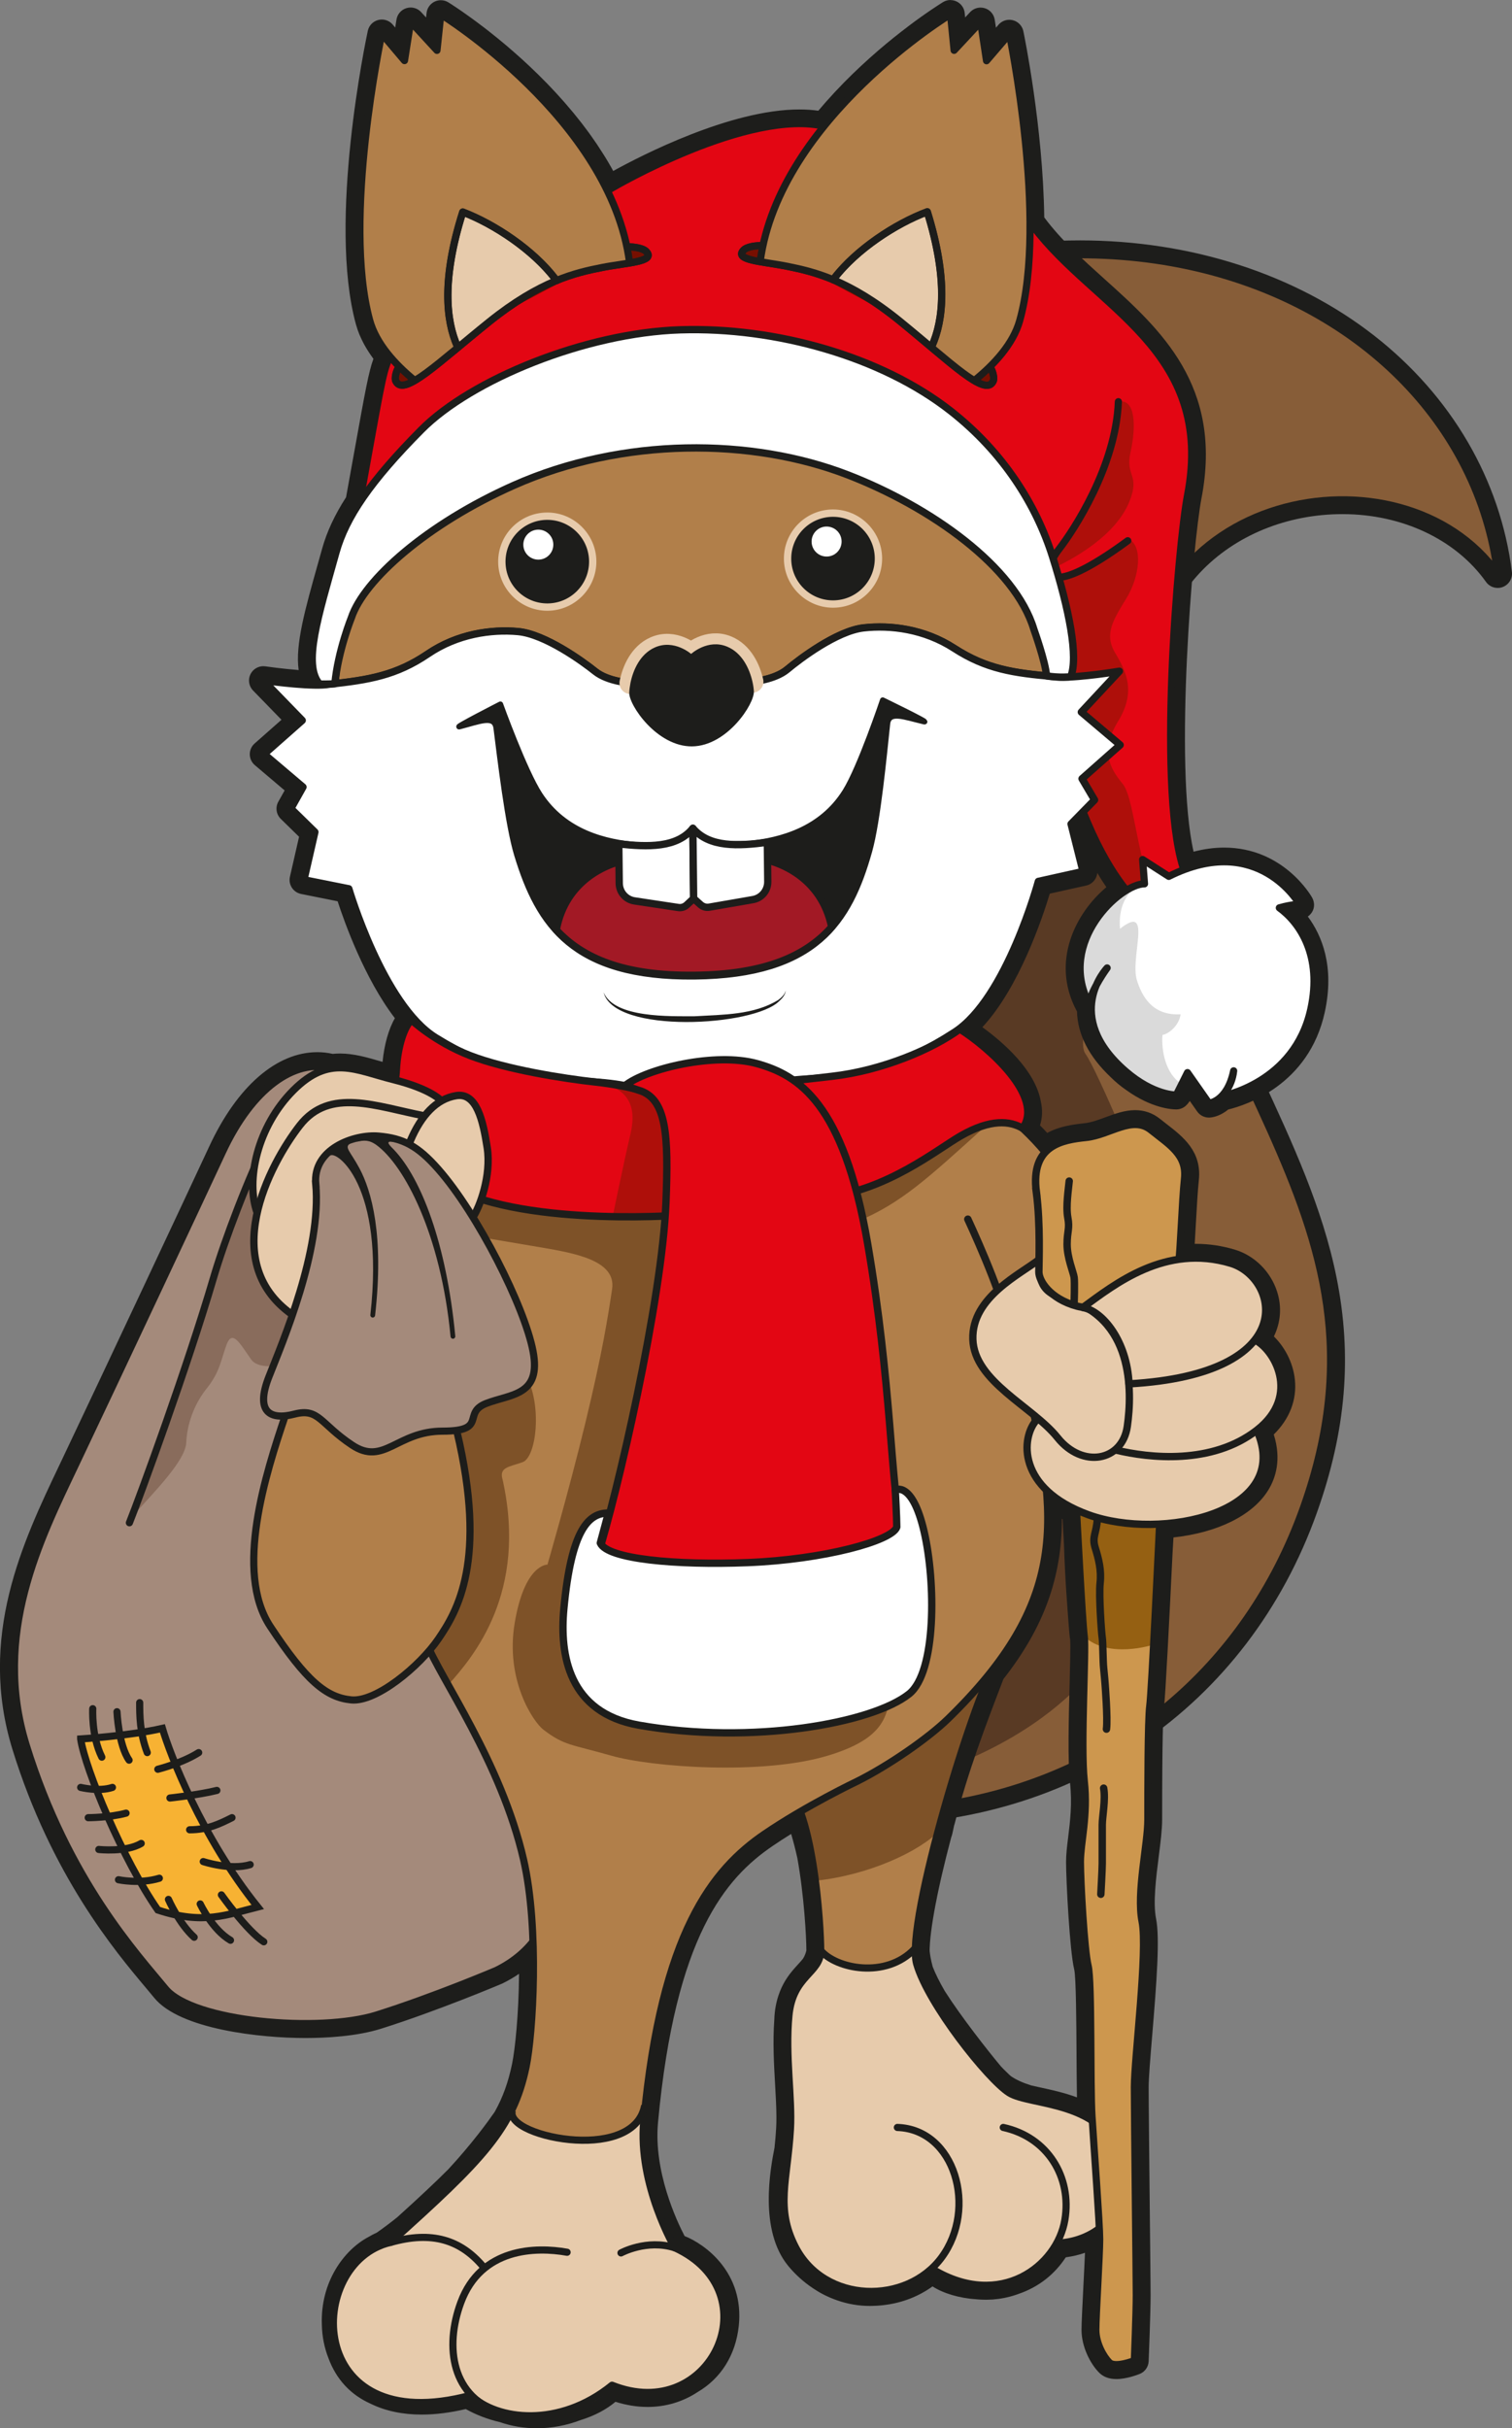 <?xml version="1.0" encoding="UTF-8"?>
<svg xmlns="http://www.w3.org/2000/svg" xmlns:xlink="http://www.w3.org/1999/xlink" id="b" viewBox="0 0 882.68 1417.32">
  <rect x="0" y="0" width="882.68" height="1417.32" fill="#808080" stroke="none"/>
  <defs>
    <clipPath id="e">
      <rect width="882.68" height="1417.32" style="fill:none;"></rect>
    </clipPath>
    <clipPath id="f">
      <rect width="882.68" height="1417.32" style="fill:none;"></rect>
    </clipPath>
  </defs>
  <g id="c">
    <g id="d">
      <g style="clip-path:url(#e);">
        <g style="clip-path:url(#f);">
          <path d="M507.86,1060.88c-83.31,0-167.93-34.88-238.27-98.21-60.75-54.7-68.32-187.73-22.51-395.4,33.93-153.81,86.11-293.6,86.63-295,.24-.65,.65-1.23,1.17-1.68,119.58-104.2,226.73-126.08,295.56-126.08,129.97,0,234.28,79.82,248.03,189.8,.24,1.9-.84,3.72-2.63,4.41-.5,.2-1.01,.29-1.52,.29-1.32,0-2.6-.63-3.41-1.76-18.43-25.88-51.02-41.32-87.18-41.32-33.59,0-65,12.9-86.17,35.4-20.39,21.65-30.08,51.02-28.03,84.91,5.39,89.11,36.01,155.19,63.02,213.49,37.01,79.88,68.98,148.87,32.26,251.93-39.39,110.55-137.85,179.23-256.95,179.23" style="fill:#875d38;"></path>
          <path d="M630.44,148.69c132.14-.01,230.78,81.32,243.88,186.13-20.54-28.84-55.27-43.08-90.59-43.08-60.81,0-123.37,42.19-118.37,124.74,12.61,208.5,159.06,285.42,95.51,463.76-40,112.27-140.31,176.45-253.01,176.45-77.84,0-161.58-30.61-235.47-97.14-143.59-129.28,65.24-685.82,65.24-685.82,102.17-89.04,204.91-125.04,292.81-125.05m.03-8.36v0c-69.58,0-177.79,22.06-298.33,127.1-1.05,.91-1.85,2.07-2.34,3.37-.52,1.4-52.81,141.47-86.8,295.57-20.02,90.78-29.9,168.69-29.35,231.57,.7,80.25,18.58,136.72,53.15,167.84,71.11,64.02,156.72,99.28,241.07,99.28,57.98,0,112.78-16.45,158.47-47.58,47.09-32.07,82.51-78.56,102.42-134.43,17.07-47.9,20.72-91.55,11.49-137.37-8.18-40.64-25.53-78.08-43.9-117.72-26.86-57.96-57.3-123.66-62.64-211.98-1.98-32.71,7.33-60.99,26.9-81.79,20.39-21.66,50.69-34.08,83.12-34.08,34.82,0,66.14,14.79,83.78,39.57,1.61,2.26,4.17,3.51,6.81,3.51,1.02,0,2.04-.18,3.04-.57,3.57-1.39,5.74-5.03,5.26-8.83-6.71-53.67-35.28-102.65-80.45-137.92-45.86-35.82-106.84-55.54-171.71-55.54" style="fill:#1d1d1b;"></path>
          <path d="M337.63,273.74c255.77-222.88,514.88-113.45,536.69,61.09-55.9-78.48-216.86-48.84-208.96,81.66,12.61,208.5,159.06,285.41,95.51,463.76-67.63,189.81-307.62,242.17-488.48,79.32-143.59-129.28,65.24-685.82,65.24-685.82" style="fill:#875d38;"></path>
          <path d="M337.63,273.74c255.77-222.88,514.88-113.45,536.69,61.09-55.9-78.48-216.86-48.84-208.96,81.66,12.61,208.5,159.06,285.41,95.51,463.76-67.63,189.81-307.62,242.17-488.48,79.32-143.59-129.28,65.24-685.82,65.24-685.82Z" style="fill:none; stroke:#1d1d1b; stroke-linecap:round; stroke-linejoin:round; stroke-width:4.18px;"></path>
          <path d="M529.85,321.9c42.35,52.51,89.77,221.89-55.9,331.99l-99.94-50.81,155.83-281.18Z" style="fill:#593a24;"></path>
          <path d="M649.32,552.34s-22.81,52.75-15.68,62.74c7.13,9.98,34.22,75.57,34.22,75.57l-11.41,253.8s-17.11,57.03-109.79,89.83c-92.68,32.79-37.07-299.42-37.07-299.42l-1.42-193.91,152.56-132.6,19.96,122.62-31.37,21.39Z" style="fill:#593a24;"></path>
          <path d="M313.42,1413.14c-7.05,0-13.87-1.14-20.29-3.39-7.51-1.75-14.38-4.45-20.41-8.03-.05-.02-.09-.05-.14-.08-9.38,2.33-18.23,3.51-26.34,3.51-10.61,0-20.05-2-28.05-5.94-10.69-4.71-18.34-12.95-22.55-24.42-2.21-5.58-3.42-11.7-3.53-18.08-.91-23.06,12.39-40.78,25.14-47.44,1.4-.85,3.1-1.74,4.88-2.54,4.18-2.9,8.4-6.07,12.55-9.41,13.3-12.03,22.63-20.79,30.07-28.26,14.26-15.39,23.98-28.9,27.59-34.15,4.95-8.77,8.36-18.11,10.7-29.35,2.06-9.85,4.47-34.55,4.19-62.09-4.56,4.07-9.8,7.56-15.67,10.44-.57,.25-36.86,15.64-70.23,26.18-10.75,3.4-26.08,5.27-43.16,5.27-32.23,0-72.52-6.85-84.84-21.89-1.45-1.78-3.11-3.75-4.95-5.94-17.73-21.11-54.63-65.02-77.09-137.71-19.82-64.16,6.13-118.66,26.98-162.44l1.91-4.01c25.5-53.69,72.23-153.3,85.89-182.67,15.27-32.82,37.41-52.42,59.24-52.42,2.92,0,5.83,.36,8.65,1.06,0,0,.01,0,.02,0,1.47-.18,2.99-.28,4.53-.28,7.44,0,14.77,2.13,22.52,4.38,1.99,.58,4.03,1.17,6.12,1.74,.03-.41,.06-.81,.08-1.21,.72-12.59,3.97-23.93,8.46-29.89-19.53-24-32.17-61.66-35.32-71.69l-23.74-4.75c-1.11-.22-2.08-.88-2.69-1.83-.61-.95-.81-2.1-.56-3.2l5.85-25.59-12.33-12.07c-1.35-1.32-1.64-3.39-.72-5.04l5.36-9.56-20.03-16.99c-.92-.78-1.46-1.93-1.48-3.14-.01-1.21,.5-2.37,1.41-3.18l18.96-16.75-19.65-20.22c-1.25-1.28-1.54-3.22-.72-4.81,.72-1.41,2.17-2.28,3.72-2.28,.2,0,.4,.01,.6,.04,.16,.02,13.87,2,25.38,2.55-4.72-13.55,1.61-36.01,9.89-65.39l2.5-8.91c2.69-9.64,7.24-19.32,13.91-29.56,2.01-11.06,3.71-20.53,5.18-28.66,6.74-37.43,8.45-46.98,11.58-54.37-.19-.25-1.32-1.71-1.57-2.05l-1.73-2.44c-.27-.41-1.62-2.51-1.62-2.51-.22-.37-1.36-2.31-1.52-2.61-.01-.02-.13-.23-.14-.25-.12-.22-1.09-2.11-1.22-2.39-.21-.44-.42-.9-.62-1.36l-.59-1.34c-.24-.58-.45-1.14-.66-1.7l-.4-1.08c-.33-.96-.63-1.92-.89-2.87-16.24-59.35,6.04-164.82,7-169.28,.33-1.56,1.53-2.79,3.07-3.18,.33-.08,.68-.13,1.01-.13,1.22,0,2.39,.53,3.19,1.48l7.36,8.69,2.15-13.66c.25-1.59,1.38-2.89,2.92-3.35,.4-.12,.81-.18,1.21-.18,1.15,0,2.27,.48,3.08,1.35l9.12,9.92,1.25-11.79c.15-1.42,1.01-2.66,2.29-3.3,.59-.3,1.23-.44,1.87-.44,.74,0,1.49,.2,2.14,.59,.04,.03,2.76,1.77,2.76,1.77l1.65,1.09,2.14,1.45-2.1,3.63,2.46-3.39c.78,.54,2.66,1.85,2.66,1.85l-2.14,3.62,2.41-3.42c.84,.59,3.11,2.22,3.11,2.22,.95,.69,3.16,2.32,3.19,2.34,1.11,.82,2.18,1.64,3.28,2.47l.76,.58c1.09,.83,2.2,1.7,3.34,2.59l.67,.53c1.37,1.08,2.56,2.04,3.77,3.02l.56,.46c1.34,1.09,2.51,2.06,3.7,3.06,0,0,.69,.58,.75,.63,1.16,.97,2.46,2.09,3.76,3.22l.98,.85c1.34,1.17,2.63,2.32,3.93,3.49l1.11,1.01c1.33,1.21,2.67,2.44,4.01,3.71,.01,.01,.9,.85,.9,.85,1.25,1.18,2.48,2.37,3.72,3.59l.6,.59-2.63,3.27,2.94-2.97c1.34,1.33,2.69,2.69,4.03,4.07l1.19,1.22c1.33,1.38,2.65,2.77,3.96,4.19l1.09,1.19c1.46,1.59,2.8,3.07,4.12,4.58l.95,1.1c1.18,1.37,2.36,2.75,3.53,4.15l.64,.77-2.98,2.96,3.23-2.67c1.41,1.72,2.67,3.3,3.92,4.89l1.22,1.57c1.22,1.59,2.43,3.19,3.61,4.81l1.17,1.63c1.18,1.65,2.34,3.29,3.46,4.96l1,1.51c1,1.5,1.98,3.02,2.94,4.57,0,0,1.05,1.68,1.06,1.7,1,1.63,2.03,3.39,3.03,5.15l1.09,1.93c.77,1.4,1.54,2.82,2.27,4.24,9.53-5.47,67.18-37.47,110.35-37.47,4.53,0,8.8,.36,12.75,1.07,.43-.53,1.52-1.82,1.52-1.82,1.36-1.62,2.73-3.21,4.12-4.78,1.74-1.97,3.33-3.72,4.92-5.43l.41-.44,3.34,2.55-3.06-2.85c1.59-1.69,3.03-3.19,4.47-4.67l3.24,2.66-3.03-2.88s.59-.6,.59-.6c1.61-1.63,3.2-3.21,4.78-4.75,1.56-1.51,3.01-2.89,4.45-4.23,1.77-1.65,3.32-3.07,4.86-4.45,0,0,.76-.67,.76-.68,1.41-1.26,2.81-2.49,4.2-3.68,.06-.05,.68-.58,.68-.58,2.92-2.51,5.77-4.87,8.49-7.06l.25-.21c1.38-1.11,2.72-2.17,4.03-3.19,0,0,.6-.47,.61-.48,1.23-.95,2.41-1.86,3.58-2.74,.02-.02,.41-.31,.41-.31,2.51-1.9,4.76-3.54,6.82-5.01l2.7,3.21-2.44-3.4c1.06-.76,3.23-2.27,3.23-2.27l2.85-1.95c1.51-1.02,2.81-1.88,3.84-2.54l2.32-1.48c.72-.45,1.61-.71,2.48-.71,.61,0,1.21,.13,1.75,.39,1.3,.64,2.34,1.8,2.49,3.24l1.18,11.81,9.19-9.87c.8-.86,1.92-1.33,3.06-1.33,.42,0,.83,.06,1.24,.19,1.53,.48,2.66,1.79,2.9,3.37l2.07,13.68,7.41-8.65c.8-.94,1.97-1.46,3.18-1.46,.35,0,.7,.04,1.04,.13,1.54,.4,2.73,1.64,3.05,3.2,.12,.56,11.59,56.38,12.13,109.29,.33,.43,.66,.86,1,1.3,9.94,13.29,23,25.03,35.62,36.38,33.16,29.82,67.45,60.67,55.22,124.05-5.37,27.82-17.1,163.47-3.49,212.27,7.14-2.29,14.13-3.45,20.81-3.45,32.09,0,47.07,25.88,47.69,26.98,.75,1.32,.72,2.94-.07,4.24-.76,1.25-2.11,2-3.57,2-.06,0-.11,0-.17,0-.33,0-1.24,.02-2.7,.2,8.7,9.12,20.08,27.49,13.5,57.6-9.04,41.32-46.72,52.08-54.16,53.82-4.49,4-8.79,4.38-9.1,4.4-.1,0-.2,.01-.3,.01-1.36,0-2.64-.66-3.43-1.78l-8.49-12.11-.66,1.32c-1.17,4.32-3.29,6.37-3.71,6.75-.74,.66-1.69,1.04-2.68,1.06h-.01c-1.47,0-12.77-.33-27.02-10.64-2.94-2.02-5.82-4.41-8.46-7.05-12.29-11.6-18.49-23.99-18.38-36.8-.33-.31-.61-.68-.83-1.1-14.78-28.12,1.62-56.05,19.52-69.12-9.22-12.56-16.81-28.55-20.7-37.43l-.98,1,6.4,25.46c.28,1.1,.1,2.26-.5,3.22-.59,.96-1.55,1.64-2.65,1.88l-23.63,5.25c-3.36,11.57-18.4,59.6-42.5,82.08,10.69,7.32,33.22,24.77,36.49,43.67,1.15,5.09,.73,9.86-1.27,14.13,2.84,2.76,5.64,5.7,8.37,8.79,6.65-4.83,15.26-6.13,23.02-6.95,4.29-.45,8.77-2.1,13.1-3.7,5.21-1.92,10.59-3.91,15.93-3.91,4.42,0,8.4,1.39,11.84,4.13,1.3,1.04,2.6,2.04,3.86,3.02,9.69,7.5,18.84,14.58,17.32,29.04-.7,6.63-1.23,16.22-1.75,25.49-.31,5.61-.63,11.38-.99,16.53,1.75-.13,3.49-.19,5.22-.19,7.17,0,14.42,1.09,21.53,3.23,10.19,3.07,18.57,11.44,21.87,21.85,2.77,8.75,1.63,17.74-3.19,25.73,6.26,4.97,12.29,14.18,13.38,24.79,.83,8.06-.86,19.64-13.02,30.31,4.31,11.54,3.66,22.35-1.92,31.45-8.78,14.29-29.46,23.9-55.76,26.03l-.72,12.33c-1.5,31.17-4.16,84.43-5.02,90.45-.72,5.03-1.08,27.14-1.08,65.73,0,5.62-.93,13.01-1.92,20.83-1.66,13.09-3.53,27.91-1.53,37.92,2.3,11.5-.16,40.94-2.34,66.91-1.12,13.31-2.08,24.81-2.08,30.57,0,9.48,.35,43.43,.67,73.38,.24,23.38,.45,43.57,.45,48.01,0,10.08-1.08,37.23-1.13,38.38-.07,1.65-1.1,3.11-2.63,3.72-.68,.28-6.84,2.68-12.03,2.68-3.06,0-5.44-.83-7.08-2.47-3.66-3.66-9.09-12.55-9.09-22.07,0-3.91,.52-14.19,1.07-25.09,.52-10.36,1.07-21.05,1.16-26.32-5.29,2.74-11.34,4.46-18.08,5.15-6.16,10.18-15.29,17.53-26.52,21.34l-.58,.21-1.25,.42c-.54,.17-1.06,.34-1.59,.49-.45,.13-.88,.25-1.31,.36-.57,.15-1.14,.29-1.71,.41-.52,.12-.89,.2-1.27,.27-.63,.13-1.29,.23-1.95,.34l-1.08,.17c-.99,.13-2,.24-3.03,.32l-.55,.03c-1.05,.06-1.83,.09-2.63,.11h-1.2c-.69-.01-1.38-.03-2.07-.06-.41-.02-.84-.05-1.28-.08-.51-.03-1.02-.08-1.54-.13-10.54-.67-20.41-3.94-25.81-8.56h0c-.17,.14-.35,.29-.53,.43-.45,.36-.9,.69-1.35,1.02,0,0-1.01,.75-1.3,.95-.52,.36-1.05,.7-1.58,1.04,0,0-.87,.56-1.19,.76-.52,.32-1.06,.62-1.6,.92-.4,.23-.82,.46-1.24,.68-.55,.29-1.1,.56-1.64,.83-.44,.21-.88,.42-1.32,.62-.54,.25-1.09,.48-1.64,.71-.45,.19-.91,.37-1.37,.55-.56,.22-1.12,.42-1.69,.62-.46,.16-.94,.32-1.41,.47-.56,.18-1.12,.35-1.67,.52-.47,.13-.92,.25-1.37,.37-.66,.17-1.23,.32-1.8,.44-.5,.11-.99,.21-1.49,.31-.54,.11-1.12,.23-1.7,.32-.5,.09-1.01,.16-1.52,.23-.72,.1-1.2,.18-1.69,.23-.42,.05-1.89,.17-1.89,.17-.45,.04-.9,.08-1.36,.11l-1.11,.04c-.99,.06-2.07,.09-3.13,.09-5.98,0-11.93-1.03-17.7-3.05l-1.51-.54s-.3-.12-.32-.13c-.76-.3-1.28-.5-1.8-.72-.4-.17-.8-.35-1.2-.53-.73-.33-1.27-.58-1.8-.84-.47-.23-.92-.47-1.38-.72-.52-.27-1.04-.56-1.56-.86-.44-.25-.89-.52-1.32-.79-.49-.3-1-.62-1.49-.96l-.8-.53c-4.99-3.32-9.51-7.38-13.37-12.03-16.16-19.47-9.48-54.19-7.2-65.86,.46-4.32,.77-8.04,.98-11.67,.12-2.1,.18-4.35,.17-6.86-.02-5.95-.39-12.41-.77-19.26-.69-12.09-1.4-24.59-.46-37.31,.13-5.34,1.08-10.26,2.88-14.84,.02-.09,.09-.27,.15-.43,2.22-5.63,5.32-9.52,8.33-12.88l1.33-1.47c1.23-1.35,2.39-2.62,3.35-3.86,1.51-2.25,2.28-4.79,2.64-6.57l.05-.52c0-5.36-.91-30.4-5.36-54.91-1.36-6.25-3.24-13.17-5.3-19.56-5.64,3.39-10.88,6.73-15.61,9.95-28.21,19.24-58.43,53.82-68.69,164.49-2.93,31.6,13.07,63.24,16.78,70.09,8.48,3.16,33.7,17.6,30.37,48.63-2.14,19.92-13.18,30.27-22.11,35.46-7.89,5.25-17.2,8.03-26.94,8.03-6.45,0-13.07-1.19-19.72-3.55-5.29,4.97-12.22,8.8-20.66,11.42-7.95,3.04-16.12,4.59-24.29,4.59m287.43-191.88c1.79,.42,3.69,.83,5.68,1.27,2.41,.52,4.9,1.06,7.44,1.67,.86,.21,1.73,.42,2.61,.64,1.76,.45,3.55,.94,5.33,1.48,2.95,.9,5.6,1.83,8.08,2.87,1.06,.44,2.1,.9,3.1,1.38-.27-7.94-.34-19.7-.42-32.01-.12-20.15-.28-45.22-1.49-50.08-2.49-9.96-4.62-51.43-4.62-61.71,0-4.2,.56-8.74,1.2-14,1.16-9.42,2.48-20.1,1.07-32.75-1.36-12.24-.72-36.91-.21-56.72,.33-12.64,.63-24.58,.22-27.44h.03c-.26-1.19-.38-2.63-.52-4.25-.3-3.6-.82-10.26-1.66-22.54-.56-8.13-1.02-17.43-1.37-27.64-.43-7.94-.78-14.47-.93-17.37-3.16-1.56-6.08-3.26-8.76-5.09,1.47,37.51-8.82,67.62-33.52,99l-.6,1.57c-9.64,25.16-20.57,53.68-28.16,83.68-.07,.28-.17,.55-.29,.8-.14,.53-.38,1.73-.55,2.56-.46,2.23-.73,3.59-1.17,4.57-1.99,7.51-3.79,14.72-5.36,21.44l-.78,3.41c-.51,2.24-1,4.46-1.45,6.62l-.68,3.23c-2.7,13.19-4.21,23.6-4.48,30.93-.06,.97-.05,1.94,.02,2.63,.19,1.9,.6,4.97,1.93,9.83,1.68,4.37,4.2,9.46,7.49,15.12,9.44,14.87,25.44,35.28,33.28,44.63,.49,.51,1.13,1.18,1.75,1.81,1.14,1.16,2.23,2.23,3.26,3.19,.41,.38,.81,.74,1.2,1.08,3.4,2.42,7.77,4.45,13.34,6.2" style="fill:#1d1d1b;"></path>
          <path d="M554.89,8.36l2.1,21,8.67-9.3,6.83-7.33,.16,1.08,3.27,21.63,3.86-4.5,9.49-11.08s11.71,56.36,12.05,109.89c.6,.79,1.21,1.54,1.82,2.36,35.91,48,106.54,71.88,90.08,157.14-5.32,27.55-17.98,172.54-2.09,218.44,8.72-3.3,16.55-4.64,23.52-4.64,30.01,0,44.05,24.86,44.05,24.86,0,0-.08,0-.23,0-.98,0-5.01,.13-11.61,2.01,12,8.73,25.17,28.05,18.38,59.08-9.5,43.46-52.07,50.87-52.07,50.87,0,0,5.92-4.81,7.03-14.81-3.77,18.12-14.44,18.88-14.44,18.88l-12.52-17.85-3.99,7.99c-.89,3.62-2.55,5.1-2.55,5.1h-.07c-.95,0-11.12-.23-24.4-9.85-2.68-1.85-5.37-4.05-7.96-6.63-14.29-13.49-17.76-26.03-17.07-35.96-.04-.29-.1-.56-.14-.85-.32-.57-.58-1.18-.88-1.76-.15,.58-.28,1.14-.38,1.69-15.15-28.81,5.68-56.41,21.86-66.17-13.21-16.35-23.87-42.21-25.33-45.84l-7.02,7.17,6.97,27.73-26.07,5.8s-18.44,68.25-48.89,87.99c-4.9,3.18-9.6,5.96-14.2,8.46,6.72-3.35,12.59-6.87,17.19-10.26,12.75,7.97,36.02,25.9,39.12,43.81,1.13,5.01,.61,9.83-2.38,14.1-.07-.03-.16-.07-.24-.1,4.56,4.21,9.1,8.98,13.42,14.12,6.04-6.47,15.81-7.85,23.88-8.7,10.11-1.06,19.83-7.58,28.59-7.58,3.21,0,6.29,.88,9.22,3.22,10.91,8.73,21.09,14.55,19.63,28.36-1.28,12.16-1.97,33.3-3.13,47.14,3.17-.45,6.43-.7,9.77-.7,6.47,0,13.26,.92,20.34,3.05,16.48,4.96,28.18,26.64,14.01,44.73,11.59,5.68,26.98,32.62,1.2,52.67,15.35,34.71-19.87,52.86-56.61,54.81l-.94,16.01c-1.28,26.53-4.12,84.07-4.98,90.11-1.12,7.87-1.12,51.7-1.12,66.31s-6.74,42.71-3.37,59.57c3.37,16.86-4.49,79.8-4.49,96.66s1.12,111.27,1.12,121.39-1.12,38.22-1.12,38.22c0,0-5.95,2.38-10.48,2.38-1.7,0-3.21-.33-4.13-1.25-3.37-3.37-7.87-11.24-7.87-19.11s2.25-43.84,2.25-52.83c0-1.32-.07-3.43-.2-6.1-6.2,4.88-14.38,8-24.61,8.69-6.29,11.45-15.53,18.04-25.33,21.36-.21,.08-.41,.15-.62,.23-.39,.14-.79,.26-1.18,.39-.48,.16-.96,.31-1.44,.45-.4,.12-.8,.23-1.2,.33-.51,.13-1.02,.25-1.54,.37-.39,.09-.77,.18-1.17,.25-.59,.12-1.2,.22-1.8,.31-.33,.05-.65,.11-.98,.16-.92,.13-1.85,.23-2.8,.3-.25,.02-.5,.02-.76,.04-.72,.04-1.44,.08-2.17,.09-.08,0-.16,0-.24,0-.29,0-.58,0-.87,0-.63,0-1.27-.02-1.91-.05-.4-.02-.79-.04-1.19-.07-.47-.03-.94-.07-1.42-.11-10.52-.67-19.56-4.02-23.78-7.83-.71-.4-1.43-.79-2.15-1.22,0,0-.01,0-.02-.01l.4-.81c-.1-.16-.19-.33-.27-.49l-.41,.39c-.27,.26-.54,.53-.81,.78-.45,.4-.91,.78-1.37,1.17-.32,.27-.63,.55-.96,.8-.46,.37-.93,.71-1.4,1.05-.35,.25-.69,.51-1.04,.76-.47,.33-.96,.64-1.44,.95-.37,.24-.73,.48-1.1,.7-.49,.3-.98,.57-1.47,.85-.38,.21-.77,.43-1.16,.64-.5,.26-1,.51-1.51,.76-.4,.2-.81,.39-1.21,.57-.51,.23-1.02,.45-1.53,.66-.42,.17-.84,.34-1.26,.51-.52,.2-1.03,.39-1.56,.57-.43,.15-.87,.3-1.3,.43-.52,.17-1.05,.33-1.57,.48-.45,.13-.89,.25-1.34,.37-.53,.14-1.05,.27-1.58,.39-.46,.11-.92,.2-1.37,.29-.53,.11-1.06,.21-1.59,.3-.47,.08-.93,.14-1.4,.21-.53,.08-1.06,.16-1.6,.21-.48,.06-.95,.09-1.43,.13-.53,.04-1.06,.1-1.59,.13-.34,.02-.68,.03-1.02,.04-1,.06-1.98,.09-2.97,.09-5.75,0-11.22-1.03-16.31-2.82-.18-.06-.37-.13-.55-.2-.3-.1-.59-.21-.88-.32-.16-.06-.33-.13-.49-.2-.49-.19-.98-.38-1.47-.59-.43-.18-.86-.38-1.29-.57-.5-.23-.99-.45-1.48-.7-.42-.21-.84-.43-1.26-.65-.48-.26-.96-.52-1.43-.79-.41-.24-.81-.48-1.22-.73-.47-.29-.93-.59-1.39-.89-.24-.16-.48-.3-.72-.47-4.84-3.23-9.08-7.11-12.54-11.27-14.21-17.12-9.09-48.18-6.28-62.57,.4-3.78,.76-7.75,1.01-12.05,.13-2.28,.19-4.66,.18-7.12-.05-16.43-2.7-36.51-1.24-56.25,.14-5.48,1.15-9.92,2.6-13.62,.04-.12,.08-.26,.13-.38,2.02-5.1,4.85-8.63,7.57-11.67,1.76-1.96,3.46-3.72,4.88-5.57,2.13-3.15,3.07-6.43,3.47-8.51,.03-.38,.09-.73,.09-1.13,0-7.32-1.2-32.33-5.43-55.66-1.82-8.4-4.42-17.47-7.11-25.04-6.65,3.89-13.63,8.21-20.27,12.73-30.13,20.55-60.3,57.55-70.5,167.55-3.46,37.36,18.1,73.96,18.1,73.96,3.73,.62,32.44,13.26,29.06,44.71-1.68,15.66-9.56,26.24-20.16,32.35-6.88,4.61-15.27,7.4-24.73,7.4-6.48,0-13.46-1.31-20.78-4.24-5.24,5.69-12.6,9.76-20.96,12.33-7.89,3.04-15.64,4.36-22.92,4.36-6.9,0-13.38-1.19-19.12-3.23-7.06-1.62-13.69-4.19-19.46-7.61-.57-.32-1.13-.64-1.66-.95-10.04,2.62-19.01,3.79-26.95,3.79-10.46,0-19.15-2.04-26.2-5.51-10.11-4.46-16.77-12.01-20.47-22.11-2.1-5.29-3.17-10.97-3.28-16.71-.84-21.33,11.14-37.51,22.89-43.66,1.59-.96,3.26-1.83,5-2.59,4.53-3.14,8.91-6.43,13.11-9.81,12.06-10.9,22.06-20.19,30.41-28.56,14.65-15.81,24.58-29.64,28.18-34.88,5.37-9.47,8.84-19.18,11.25-30.71,2.6-12.44,5.12-42.51,4.04-73.18-5.1,6.4-12.03,12.29-21.46,16.91,0,0-36.08,15.35-69.65,25.95-10.85,3.43-25.93,5.07-41.9,5.07-33.45,0-70.83-7.21-81.6-20.36-15.9-19.44-56.83-63.08-81.28-142.24-19.94-64.56,7.94-119.79,28.67-163.43,25.96-54.65,72.82-154.55,85.91-182.7,15.43-33.16,36.41-50,55.44-50,2.59,0,5.14,.31,7.64,.94,.25,.06,.46,.15,.7,.21,1.63-.25,3.24-.36,4.86-.36,9.67,0,19.41,3.99,31.22,6.94,.37,.09,.71,.19,1.07,.28,.26-2.07,.48-4.15,.6-6.26,.81-14.1,4.71-24.89,8.74-28.92,0,0,9.9,9.38,25.84,17.14-3.77-2.02-7.62-4.25-11.59-6.72-30.87-19.09-50.76-86.93-50.76-86.93l-26.19-5.24,6.38-27.87-14.01-13.71,7.05-12.56-22.66-19.22,22.25-19.66-22.71-23.37s18.87,2.74,31.37,2.74c1.15,0,2.24-.03,3.26-.08,.21,0,.47,0,.69-.05,1.2-.06,2.31-.2,3.24-.38h.13c.25-.04,.48-.1,.7-.15-1.47,.05-3.06,.07-4.31,.07-1.31,0-2.24-.02-2.24-.02-9.99-11.29-.87-39.53,9.56-76.89,2.59-9.29,7.02-18.74,13.84-29.1,11.84-65.2,13.18-75.52,17.2-84.24,.11-.39,.25-.75,.36-1.13-.13-.15-.25-.31-.38-.46-.28-.34-.57-.69-.85-1.03-.32-.4-.63-.8-.93-1.2-.27-.35-.54-.7-.8-1.06-.25-.33-.48-.66-.72-.99-.06-.08-.11-.16-.17-.24-.25-.36-.51-.72-.76-1.08-.29-.42-.56-.85-.84-1.28-.23-.36-.47-.71-.69-1.08-.27-.44-.52-.89-.78-1.33-.21-.36-.42-.72-.62-1.08-.03-.06-.08-.13-.11-.19-.22-.4-.41-.8-.62-1.2-.18-.35-.37-.71-.55-1.06-.24-.49-.45-.99-.67-1.49-.15-.34-.32-.68-.46-1.02-.23-.56-.44-1.13-.65-1.69-.11-.28-.22-.57-.32-.85-.3-.86-.57-1.72-.8-2.59-16.16-59.04,7.05-167.29,7.05-167.29l13.26,15.67,3.57-22.69,15.39,16.73,2.23-20.99,.21,.13s.05,.03,.11,.07c.17,.1,.4,.25,.7,.45,.04,.03,.06,.04,.11,.07,.03,.01,.06,.04,.09,.06,.33,.21,.71,.45,1.16,.75,.04,.03,.07,.04,.11,.07l.14,.09c.48,.31,1,.66,1.59,1.06,.03,.02,.05,.03,.07,.05,.03,.02,.06,.04,.08,.06,.59,.4,1.25,.85,1.95,1.32,.09,.06,.17,.11,.26,.18,.04,.03,.1,.07,.14,.1,.71,.49,1.47,1.02,2.28,1.58,.09,.06,.17,.12,.26,.18,.09,.07,.2,.14,.3,.21,.82,.58,1.68,1.2,2.59,1.85,.07,.05,.13,.09,.19,.14,.11,.08,.22,.16,.33,.24,.89,.65,1.82,1.33,2.79,2.04,.09,.07,.18,.14,.28,.21,.02,.01,.03,.02,.05,.03,.02,.02,.04,.03,.06,.05,1.01,.75,2.08,1.56,3.16,2.38,.15,.12,.3,.23,.45,.34,.1,.08,.2,.15,.3,.23,1.07,.82,2.17,1.67,3.29,2.56,.13,.11,.26,.21,.4,.31,.15,.12,.31,.25,.46,.37,1.15,.91,2.33,1.85,3.53,2.83,.08,.06,.16,.13,.23,.19,.17,.14,.34,.28,.5,.42,1.14,.93,2.3,1.89,3.48,2.88,.14,.12,.28,.23,.42,.35,.06,.05,.11,.09,.17,.14,.01,.01,.03,.03,.04,.04,1.25,1.06,2.53,2.15,3.82,3.28,.2,.18,.41,.35,.61,.53l.41,.36c1.26,1.11,2.54,2.24,3.83,3.4,.16,.15,.33,.3,.49,.44,.2,.18,.4,.37,.6,.55,1.31,1.19,2.63,2.41,3.96,3.66,.09,.09,.18,.18,.28,.26h0c.21,.2,.41,.39,.62,.59,1.22,1.15,2.44,2.33,3.66,3.53,.19,.19,.39,.38,.58,.57l.18,.17s.09,.09,.14,.14c1.33,1.31,2.65,2.65,3.98,4.01,.23,.23,.45,.46,.68,.7,.17,.17,.34,.35,.51,.52,1.3,1.35,2.6,2.72,3.89,4.11,.18,.19,.35,.38,.53,.58,.22,.24,.44,.49,.67,.73,1.32,1.44,2.63,2.89,3.94,4.38,.04,.04,.07,.08,.11,.13,.08,.09,.16,.19,.25,.29,.2,.23,.4,.46,.59,.68,1.16,1.34,2.32,2.7,3.47,4.08,.21,.25,.42,.5,.63,.76,.08,.1,.16,.19,.24,.29,.04,.06,.09,.11,.14,.16,1.25,1.52,2.49,3.07,3.71,4.64,.23,.29,.45,.58,.68,.87,.18,.23,.35,.45,.53,.69,1.2,1.55,2.38,3.12,3.54,4.72,.17,.23,.33,.46,.5,.69,.22,.31,.44,.62,.66,.93,1.15,1.6,2.28,3.21,3.38,4.85,.03,.04,.06,.08,.08,.12,.13,.19,.25,.38,.37,.57,.18,.26,.35,.53,.52,.79,.98,1.48,1.94,2.97,2.88,4.48l.59,.95c.09,.14,.18,.28,.26,.42,.04,.07,.09,.14,.13,.21,1.04,1.69,2.04,3.41,3.02,5.14,.2,.34,.39,.68,.58,1.02,.16,.29,.32,.58,.49,.87,.95,1.71,1.87,3.45,2.77,5.2,.14,.26,.26,.53,.4,.8,.19,.37,.37,.75,.56,1.12,.15,.31,.31,.62,.46,.93,.95-.5,1.85-1.02,2.7-1.56,0,0,63.85-37.56,109.39-37.56,5.06,0,9.89,.46,14.38,1.49,.95-1.18,1.91-2.34,2.88-3.49,.07-.08,.14-.16,.2-.24,1.34-1.59,2.69-3.16,4.05-4.71,.06-.06,.11-.13,.17-.2,1.55-1.75,3.11-3.47,4.67-5.15,.14-.15,.27-.29,.41-.44,.05-.05,.1-.11,.15-.16,.09-.1,.18-.2,.28-.3,1.41-1.51,2.83-2.99,4.25-4.44,.09-.09,.17-.18,.26-.26,.05-.05,.1-.1,.15-.15,.13-.13,.26-.27,.39-.4,1.57-1.59,3.14-3.15,4.71-4.67,.03-.03,.07-.06,.1-.09,1.44-1.39,2.86-2.75,4.29-4.08,.07-.06,.13-.13,.2-.19,1.55-1.44,3.08-2.85,4.61-4.21,.14-.12,.27-.25,.41-.37,.11-.1,.23-.2,.34-.3,1.4-1.25,2.78-2.46,4.15-3.64,.09-.08,.18-.15,.27-.23,0,0,.02-.01,.03-.02,.13-.11,.25-.21,.37-.32,2.89-2.48,5.7-4.81,8.39-6.98,.08-.07,.17-.14,.25-.2,1.36-1.1,2.69-2.15,3.99-3.16,.11-.08,.21-.16,.31-.25,.1-.08,.19-.15,.29-.22,1.21-.94,2.39-1.84,3.53-2.7,.07-.05,.13-.1,.2-.15,.11-.08,.21-.16,.31-.23,2.38-1.8,4.6-3.42,6.63-4.87,.07-.05,.14-.11,.22-.16,.04-.03,.08-.06,.12-.09,.96-.69,1.88-1.33,2.75-1.94,.07-.05,.15-.1,.22-.15l.2-.14c.85-.59,1.65-1.14,2.39-1.64,.03-.02,.07-.05,.1-.07,.08-.05,.14-.09,.21-.14,1.52-1.03,2.8-1.87,3.81-2.53,.03-.02,.08-.05,.11-.07,.03-.02,.05-.03,.08-.05,.47-.3,.85-.55,1.19-.76,.03-.02,.07-.04,.1-.06,.04-.03,.06-.04,.1-.06,.29-.19,.53-.33,.7-.44,.09-.06,.11-.07,.16-.1l.16-.1M195.62,398.07c.33-.38,.43-.84,.25-1.36,.08-.92,.19-1.8,.27-2.71-.2,1.35-.37,2.71-.52,4.07m268.08,232.79c2.38-.36,5.3-.72,9.14-1.16-.49,.03-.97,.07-1.47,.09-2.94,.18-5.68,.41-8.23,.67,.19,.13,.37,.26,.55,.4m-94.91,4.17l-3.97-1.32c-3.3-.65-7.33-1.25-12.12-1.71-1.83-.18-3.78-.35-5.83-.49,.29,.03,.61,.07,.89,.1,5.87,.65,12.15,1.6,18.57,2.98,.82,.12,1.64,.26,2.47,.45m287.73,158.51c.12-.04,.23-.07,.35-.11-3.53-13.03-10.67-22.84-17.95-27.45l.06,.47c9.43,7.13,14.74,16.9,17.54,27.09m-52.07,36.11c.18-.23,.37-.47,.56-.68,.22-.25,.69-.48,1.35-.7-.88-.75-1.77-1.49-2.68-2.23,.26,1.21,.52,2.41,.77,3.61m33.21,408.26c-.06-.98-.12-1.92-.18-2.78-1.12-17.98,0-78.68-2.25-87.67-2.25-8.99-4.5-49.45-4.5-60.69s4.5-26.98,2.25-47.21c-2.25-20.23,1.12-76.43,0-84.3,0,0,0,.09-.02,.09-.07,0-.42-2.09-2.1-26.58-.63-9.07-1.06-18.62-1.36-27.5-.59-10.9-1.02-19.07-1.02-19.07v-.84c-7.55-3.46-13.31-7.45-17.64-11.67,3.36,38.05-3.86,70.09-32.41,106.16-9.62,25.12-21.27,55.19-29.14,86.32-.43,.45-1.4,6.95-1.88,7.4-2.01,7.55-3.87,14.96-5.51,22.05-.27,1.15-.53,2.3-.79,3.43-.51,2.27-1,4.5-1.47,6.68-.23,1.1-.46,2.18-.68,3.25-2.61,12.69-4.28,23.69-4.57,31.62-.06,.94-.07,2.17,.04,3.2,.26,2.54,.78,5.87,2.11,10.72,1.84,4.83,4.57,10.26,7.85,15.91,9.37,14.75,25.05,34.91,33.69,45.22,.67,.71,1.33,1.4,1.97,2.05,1.19,1.21,2.32,2.32,3.4,3.32,.49,.46,.97,.89,1.44,1.3,4.35,3.14,9.58,5.32,14.83,6.96,1.86,.44,3.83,.87,5.9,1.32,2.36,.51,4.83,1.05,7.35,1.65,.84,.2,1.69,.41,2.54,.63,1.71,.43,3.43,.91,5.15,1.43,2.58,.78,5.17,1.68,7.69,2.73,3.23,1.34,6.36,2.94,9.28,4.86M554.89,0c-1.52,0-3.04,.42-4.38,1.24l-.18,.11-.19,.12-.74,.47s-.12,.07-.12,.08l-1.34,.86-.19,.12c-1.05,.69-2.38,1.56-3.96,2.62l-.22,.15c-.87,.59-1.69,1.15-2.56,1.76l-.2,.13-.18,.13c-.95,.66-1.89,1.32-2.88,2.03l-.13,.09-.14,.1c-2.3,1.64-4.59,3.33-6.87,5.05l-.11,.09-.21,.16-.21,.16c-1.16,.88-2.37,1.8-3.61,2.77l-.3,.23-.2,.16-.12,.09c-1.33,1.04-2.69,2.11-4.09,3.23l-.16,.13c-2.97,2.39-5.86,4.79-8.69,7.23l-.38,.33-.03,.03-.11,.09-.16,.14c-1.4,1.21-2.82,2.46-4.25,3.74l-.24,.21-.11,.1-.35,.32c-1.62,1.46-3.2,2.9-4.79,4.38l-.14,.13c-1.52,1.42-2.99,2.82-4.46,4.25l-.11,.1c-1.61,1.56-3.22,3.16-4.83,4.8l-.4,.41-.16,.17-.09,.09-.16,.17c-1.46,1.5-2.92,3.02-4.38,4.57l-.18,.19-.11,.12-.15,.16-.33,.36c-1.7,1.83-3.31,3.6-4.9,5.4l-.13,.15c-1.45,1.64-2.84,3.26-4.23,4.91h0c-3.49-.49-7.19-.74-11.06-.74-40.28,0-92.44,26.95-108.68,35.91-.1-.18-.2-.35-.29-.53l-.35-.64-.15-.27-.6-1.07c-1.14-2-2.17-3.76-3.16-5.37-.02-.04-.11-.18-.14-.22l-.2-.32-.08-.12-.41-.66-.21-.33c-.98-1.57-1.98-3.13-3-4.66l-.19-.29-.35-.54-.12-.19-.26-.4s-.09-.13-.11-.16c-1.12-1.66-2.3-3.34-3.48-5l-.22-.3-.47-.66-.2-.28-.32-.44c-1.21-1.65-2.43-3.28-3.67-4.89l-.43-.55-.12-.16-.52-.66-.18-.23c-1.27-1.62-2.55-3.22-3.84-4.79-.02-.03-.11-.14-.14-.17l-.19-.22-.48-.58-.24-.28c-1.18-1.42-2.38-2.82-3.57-4.2l-.23-.26-.38-.44-.27-.31-.11-.13c-1.33-1.52-2.69-3.02-4.04-4.5l-.26-.28-.42-.46-.55-.6c-1.33-1.43-2.67-2.84-4-4.23l-.52-.54-.44-.45-.26-.26c-1.37-1.4-2.73-2.78-4.09-4.12-.02-.02-.11-.11-.13-.13l-.15-.15-.4-.39-.24-.23c-1.26-1.23-2.51-2.44-3.76-3.62l-.25-.24-.38-.36s-.02-.02-.03-.03l-.26-.25c-1.37-1.29-2.72-2.53-4.06-3.76l-.25-.23-.36-.33-.3-.26-.21-.19c-1.32-1.19-2.63-2.36-3.93-3.49l-.11-.09-.31-.28-.38-.33-.24-.21c-1.32-1.15-2.63-2.27-3.91-3.36l-.17-.14-.29-.24-.18-.15c-1.21-1.02-2.4-2-3.57-2.95l-.2-.17-.32-.26-.14-.11c-1.33-1.08-2.53-2.04-3.72-2.98l-.19-.15-.29-.23-.25-.2-.15-.12c-1.16-.91-2.28-1.78-3.37-2.62l-.13-.09-.17-.13-.28-.21-.19-.14c-1.11-.85-2.2-1.67-3.24-2.44-.03-.02-.16-.12-.19-.14l-.12-.09c-1.08-.8-2.03-1.5-2.95-2.16l-.13-.09-.21-.15-.17-.12c-.97-.7-1.85-1.33-2.7-1.93l-.11-.08-.18-.13-.18-.13c-.93-.65-1.71-1.2-2.44-1.7l-.15-.1-.18-.12c-.82-.56-1.5-1.02-2.11-1.44l-.16-.1c-.62-.42-1.17-.78-1.66-1.1l-.15-.1-.12-.08-1.22-.79-.22-.14-.75-.48s-.13-.08-.13-.08l-.23-.14c-1.34-.83-2.87-1.25-4.4-1.25-1.25,0-2.51,.28-3.68,.85-2.58,1.27-4.33,3.77-4.64,6.63l-.28,2.6-2.87-3.12c-1.61-1.75-3.85-2.7-6.16-2.7-.81,0-1.62,.12-2.42,.36-3.07,.93-5.34,3.53-5.84,6.7l-.73,4.64-1.45-1.72c-1.61-1.9-3.96-2.96-6.38-2.96-.68,0-1.36,.08-2.04,.25-3.09,.77-5.48,3.24-6.14,6.36-.96,4.5-23.45,110.94-6.94,171.25,.28,1.01,.6,2.06,.96,3.11,.09,.27,.2,.54,.3,.82l.08,.2,.06,.18c.23,.61,.45,1.22,.71,1.83,.13,.31,.26,.62,.41,.92l.13,.28,.12,.27c.22,.49,.43,.98,.67,1.47,.15,.32,.31,.63,.48,.94l.15,.3,.17,.34c.18,.35,.35,.7,.54,1.05,.04,.07,.11,.2,.17,.3,.16,.29,.33,.58,.5,.87l.17,.29,.13,.23c.25,.43,.5,.86,.76,1.29,.2,.33,.41,.65,.62,.97l.17,.26,.12,.19c.27,.42,.54,.84,.82,1.26,.22,.33,.45,.66,.69,.98l.16,.23,.17,.25,.12,.17c.23,.32,.46,.64,.69,.96,.05,.07,.11,.14,.16,.21-2.78,7.59-4.79,18.77-10.94,52.94-1.43,7.94-3.08,17.14-5.03,27.85-6.65,10.34-11.23,20.17-13.97,30-.84,3.03-1.68,6-2.5,8.9-7.4,26.27-13.31,47.22-11.21,61.98-9.73-.76-19.3-2.14-19.43-2.16-.4-.06-.81-.09-1.2-.09-3.11,0-6,1.74-7.45,4.56-1.63,3.19-1.05,7.06,1.45,9.63l16.6,17.08-15.68,13.85c-1.82,1.61-2.85,3.93-2.82,6.35,.03,2.43,1.1,4.72,2.95,6.29l17.4,14.76-3.68,6.55c-1.85,3.3-1.26,7.43,1.44,10.07l10.66,10.43-5.33,23.31c-.5,2.2-.1,4.51,1.13,6.41,1.23,1.9,3.17,3.21,5.38,3.66l21.33,4.27c4.03,12.37,15.76,45.22,33.43,68.26-3.6,6.17-6.19,15.24-7.2,25.49-.39-.11-.78-.23-1.17-.34-8.05-2.34-15.65-4.55-23.69-4.55-1.44,0-2.87,.08-4.27,.22-2.92-.67-5.92-1.01-8.93-1.01-23.84,0-46.82,19.99-63.03,54.83-13.71,29.49-60.47,129.14-85.88,182.64l-1.9,4c-21.16,44.45-47.5,99.77-27.2,165.48,22.71,73.51,59.97,117.86,77.89,139.18,1.82,2.17,3.47,4.13,4.91,5.89,15.13,18.5,62.48,23.43,88.07,23.43,12.38,0,30.13-.95,44.42-5.46,33.57-10.6,70.04-26.07,70.41-26.23,.14-.06,.27-.12,.41-.18,3.42-1.68,6.64-3.55,9.65-5.62-.21,23.66-2.3,44.02-4.1,52.67-2.27,10.89-5.41,19.54-10.16,27.99-3.64,5.26-13.14,18.43-27.11,33.52-7.33,7.35-16.54,16-29.81,27.99-3.91,3.14-7.88,6.12-11.81,8.87-1.73,.79-3.4,1.66-4.98,2.61-14.24,7.57-28.09,26.27-27.15,51.18,.13,6.81,1.42,13.36,3.82,19.46,4.6,12.46,12.93,21.45,24.75,26.71,8.54,4.18,18.55,6.29,29.74,6.29,7.97,0,16.6-1.08,25.7-3.23,6.01,3.38,12.74,5.96,20.03,7.67,6.8,2.36,14.02,3.55,21.46,3.55,8.64,0,17.27-1.62,25.65-4.81,8.03-2.5,14.82-6.07,20.26-10.64,6.31,1.99,12.6,3,18.76,3,10.52,0,20.6-2.99,29.15-8.66,13.7-8,22.24-21.69,24.06-38.56,3.35-31.22-19.71-47.83-31.63-52.54-4.58-8.79-18.16-37.65-15.51-66.24,10.09-108.94,39.48-142.73,66.88-161.42,3.36-2.29,6.98-4.64,10.84-7.04,1.39,4.71,2.63,9.55,3.62,14.08,3.91,21.61,5.25,45.84,5.27,53.84v.06c-.26,1.16-.82,3.06-1.99,4.86-.82,1.03-1.84,2.16-2.92,3.34-.46,.5-.92,1.01-1.39,1.53-3.11,3.47-6.63,7.87-9.12,14.18-.08,.19-.15,.4-.22,.61-1.87,4.81-2.92,10.23-3.09,16.04-.94,12.93-.19,26.07,.47,37.66,.38,6.79,.75,13.19,.77,19.03,0,2.44-.04,4.6-.16,6.61-.2,3.5-.5,7.1-.95,11.29-2.41,12.34-9.22,48.26,8.12,69.16,4.1,4.94,8.9,9.26,14.28,12.85,.2,.14,.41,.27,.61,.4l.16,.1c.54,.36,1.08,.71,1.64,1.05,.47,.29,.95,.58,1.43,.86,.56,.32,1.12,.63,1.68,.93,.49,.26,.98,.52,1.48,.76,.57,.28,1.15,.55,1.73,.82,.52,.24,1.01,.46,1.5,.67,.57,.24,1.14,.46,1.72,.68l.49,.2c.42,.16,.76,.28,1.1,.4l.14,.05,.5,.18c6.12,2.15,12.54,3.26,18.99,3.26,1.12,0,2.25-.03,3.37-.1h.23c.29-.02,.59-.03,.88-.04,.5-.03,1-.07,1.5-.12l.33-.03,.32-.03c.45-.04,.89-.08,1.33-.13,.53-.06,1.06-.14,1.6-.21l.24-.04,.22-.03c.47-.07,.93-.13,1.39-.21,.59-.1,1.18-.22,1.77-.33l.16-.03c.5-.1,1-.2,1.5-.31,.61-.14,1.22-.29,1.83-.45,.52-.13,1.04-.27,1.56-.42,.6-.17,1.21-.36,1.81-.55,.5-.16,1.01-.33,1.51-.5,.6-.21,1.21-.43,1.8-.66,.49-.19,.98-.38,1.46-.59,.6-.25,1.2-.51,1.78-.77,.47-.21,.95-.44,1.42-.67,.59-.28,1.17-.57,1.75-.88,.43-.23,.86-.47,1.29-.71,.64-.36,1.22-.69,1.78-1.03,.37-.22,.73-.45,1.09-.69l.2-.13c.63-.41,1.17-.76,1.69-1.12,.29-.2,.57-.41,.86-.62,6.26,4.06,15.6,6.86,25.49,7.51,.5,.05,1,.09,1.5,.12,.47,.03,.93,.06,1.39,.08,.75,.04,1.49,.05,2.23,.06h1.3c.86,0,1.7-.04,2.55-.09h.16c.24-.02,.49-.03,.72-.05,1.08-.08,2.19-.2,3.3-.35,.3-.04,.59-.09,.88-.14l.27-.04c.72-.11,1.43-.23,2.13-.37,.42-.08,.83-.17,1.24-.27,.74-.16,1.35-.31,1.95-.47,.48-.12,.95-.25,1.42-.39,.57-.17,1.14-.35,1.71-.53l.16-.05c.42-.14,.83-.27,1.24-.42l.59-.22c11.49-3.91,20.94-11.25,27.56-21.35,3.97-.54,7.71-1.42,11.21-2.64-.23,5.62-.6,12.93-.94,19.68-.55,10.95-1.08,21.29-1.08,25.3,0,10.1,5.35,20.05,10.32,25.02,2.46,2.46,5.83,3.7,10.04,3.7,5.85,0,12.35-2.48,13.59-2.98,3.06-1.22,5.12-4.13,5.25-7.43,.05-1.15,1.13-28.38,1.13-38.55,0-4.46-.21-24.66-.46-48.05-.31-29.94-.67-63.88-.67-73.33,0-5.58,1-17.55,2.06-30.22,2.66-31.73,4.51-56.89,2.27-68.09-1.87-9.34-.04-23.81,1.58-36.57,1.01-7.96,1.96-15.47,1.96-21.36,0-47.81,.57-61.81,1.04-65.13,.84-5.89,3.21-52.68,5.06-90.88l.51-8.67c25.91-2.82,46.31-12.92,55.36-27.66,4.21-6.85,7.84-17.77,3.19-32.43,9.2-9.04,13.55-20.19,12.34-31.94-1.07-10.38-6.24-19.42-12.27-25.29,4-8.22,4.71-17.24,1.91-26.06-3.71-11.71-13.16-21.13-24.65-24.59-7.51-2.26-15.16-3.41-22.74-3.41-.25,0-.49,0-.74,0,.24-3.87,.47-7.93,.69-11.92,.51-9.22,1.04-18.76,1.73-25.29,1.77-16.78-9.22-25.28-18.92-32.79-1.25-.96-2.52-1.95-3.81-2.98-4.19-3.35-9.05-5.05-14.45-5.05-6.09,0-11.83,2.12-17.38,4.16-4.28,1.58-8.32,3.07-12.09,3.46-7.18,.76-15.06,1.92-21.85,5.68-1.39-1.51-2.8-2.98-4.23-4.41,1.39-4.32,1.56-9.06,.47-13.99-3.26-18.16-21.74-34.33-34.12-43.33,21.41-22.96,35.07-63.78,39.35-77.94l21.23-4.72c2.21-.49,4.12-1.85,5.3-3.77,.68-1.11,1.09-2.34,1.21-3.61,1.68,2.82,3.45,5.63,5.3,8.33-17.82,14.9-32.56,43.26-17.51,71.89,.11,.21,.23,.42,.36,.62,.35,13.44,6.95,26.34,19.68,38.38,2.78,2.76,5.79,5.27,8.96,7.45,15,10.83,26.97,11.38,29.22,11.38,.07,0,.21,0,.28,0,1.98-.05,3.88-.8,5.36-2.12,.42-.38,1.35-1.29,2.35-2.82l4.31,6.14c1.57,2.24,4.13,3.56,6.85,3.56,.2,0,.4,0,.59-.02,2.86-.2,6.84-1.52,10.71-4.7,10.04-2.43,47.03-14.18,56.34-56.79,5.85-26.79-1.77-44.92-9.9-55.85,.96-.65,1.78-1.51,2.44-2.54,1.64-2.6,1.55-5.91,.03-8.59-.67-1.19-16.83-29.1-51.33-29.11-5.77,0-11.73,.81-17.82,2.4-11.52-50.65-.41-180.28,4.6-206.25,12.68-65.7-24.09-98.77-56.53-127.95-13.05-11.74-25.37-22.82-35.07-35.79-.06-.08-.12-.16-.18-.24-.71-52.85-11.72-106.41-12.2-108.7-.65-3.12-3.02-5.6-6.1-6.4-.69-.18-1.39-.26-2.09-.26-2.41,0-4.74,1.04-6.35,2.92l-1.46,1.71-.54-3.56-.16-1.08c-.48-3.17-2.73-5.79-5.8-6.74-.81-.25-1.65-.37-2.47-.37-2.29,0-4.51,.94-6.12,2.66l-2.89,3.1-.26-2.6c-.29-2.87-2.03-5.38-4.61-6.66-1.17-.58-2.44-.87-3.71-.87m30.91,980.04c23.4-29.9,34.06-58.72,34.16-93.59,.13,.07,.26,.14,.4,.21,.18,3.42,.46,8.75,.8,14.98,.35,10.21,.81,19.53,1.37,27.7,.73,10.55,1.29,18.16,1.67,22.61,.16,1.93,.28,3.04,.35,3.67,.05,.44,.12,.85,.21,1.24,.28,3.3-.03,15.5-.31,26.32-.52,19.95-1.16,44.77,.23,57.29,1.35,12.16,.07,22.58-1.06,31.77-.64,5.17-1.24,10.06-1.24,14.51,0,10.72,2.14,52.28,4.75,62.72,1.09,4.43,1.26,31.32,1.36,49.11,.06,9.31,.11,18.31,.25,25.61-1.78-.66-3.64-1.29-5.63-1.89-1.74-.53-3.54-1.03-5.5-1.53-.89-.23-1.79-.45-2.67-.66-2.58-.62-5.11-1.17-7.52-1.69-1.91-.42-3.74-.81-5.46-1.22-4.97-1.57-8.85-3.35-11.84-5.44-.31-.28-.62-.56-.95-.86-.97-.9-2.02-1.93-3.13-3.05-.55-.56-1.12-1.15-1.69-1.76-7.81-9.32-23.43-29.27-32.79-43.99-3.09-5.34-5.46-10.1-7.04-14.18-1.2-4.44-1.57-7.23-1.75-8.96-.05-.46-.05-1.21-.01-1.83,0-.07,0-.14,.01-.21,.26-7.02,1.78-17.47,4.4-30.24,.21-1.05,.43-2.12,.66-3.19,.46-2.15,.94-4.34,1.45-6.58,.25-1.12,.51-2.25,.78-3.38,1.54-6.61,3.3-13.68,5.25-21.03,.54-1.35,.87-2.97,1.3-5.09,.13-.63,.31-1.52,.43-2.04,.15-.37,.28-.74,.37-1.13,7.52-29.74,18.39-58.11,27.99-83.15l.4-1.05Z" style="fill:#1d1d1b;"></path>
          <path d="M654.25,1262.03c-8.06-36.27-52.83-32.59-65.19-40.46-12.36-7.87-47.21-51.7-53.95-75.3-6.74-23.6,33.33-157.54,50.19-184.51l-129.91,77.36c19.7,12.41,23.73,85.91,23.73,99.39s-16.31,14.38-18.55,37.99,1.96,48,.88,66.26c-1.77,30.04-8.83,45.94,2.85,68.73,16.02,31.27,59.28,33.74,81.44,10.86l-1.13,2.27c32.97,19.78,61.62,5.07,72.68-16.09l.99,.71c20.23-1.12,42.71-16.86,35.97-47.21" style="fill:#b17f4a;"></path>
          <path d="M479.34,1137.45s-.35,7.01-5.26,12.63c-4.91,5.61-14.38,13.33-13.68,32.62,.7,19.29,3.16,56.46,.7,68.74-2.46,12.28-9.82,47.35,5.61,65.94,15.43,18.59,46.3,31.57,77.86,5.61,4.56,10.87,52.96,22.44,72.6-13.33,25.95-1.75,38.93-18.94,38.93-41.74s-25.6-33.67-33.67-36.83c-8.07-3.16-31.57-4.56-42.44-17.18-10.87-12.63-38.93-48.75-42.79-61.03-3.86-12.28-2.1-17.89-2.1-17.89,0,0-3.51,13.33-29.11,12.98-25.6-.35-26.66-10.52-26.66-10.52" style="fill:#e7cbac;"></path>
          <path d="M464.32,1051.79c5.17,12.68,10.8,33.34,11.74,46.02,30.99-3.29,60.58-16.9,72.78-29.58,10.8-42.73,29.58-94.85,38.97-115.05,9.39-20.19-123.5,98.61-123.5,98.61" style="fill:#7e5228;"></path>
          <path d="M289.71,1150.16s-36.08,15.35-69.65,25.95c-33.57,10.6-107.6,4.15-123.5-15.29-15.9-19.44-56.83-63.08-81.28-142.24-19.94-64.56,7.94-119.79,28.67-163.43,25.96-54.65,72.82-154.55,85.91-182.7,17.52-37.67,42.23-54.27,63.08-49.06,14.02,3.5,15.77,16.65,15.77,16.65l114.77,438.05s10.91,50.17-33.77,72.07" style="fill:#a48a7b;"></path>
          <path d="M289.71,1150.16s-36.08,15.35-69.65,25.95c-33.57,10.6-107.6,4.15-123.5-15.29-15.9-19.44-56.83-63.08-81.28-142.24-19.94-64.56,7.94-119.79,28.67-163.43,25.96-54.65,72.82-154.55,85.91-182.7,17.52-37.67,42.23-54.27,63.08-49.06,14.02,3.5,15.77,16.65,15.77,16.65l114.77,438.05s10.91,50.17-33.77,72.07Z" style="fill:none; stroke:#1d1d1b; stroke-miterlimit:10; stroke-width:4.18px;"></path>
          <path d="M47.09,1015.05c2.65,17.67,24.74,70.68,45.06,99.83,26.5,8.83,40.64,2.65,58.31-1.77-32.69-40.64-51.24-89.23-55.66-104.25-19.44,4.42-47.71,6.18-47.71,6.18" style="fill:#f7b233;"></path>
          <path d="M47.09,1015.05c2.65,17.67,24.74,70.68,45.06,99.83,26.5,8.83,40.64,2.65,58.31-1.77-32.69-40.64-51.24-89.23-55.66-104.25-19.44,4.42-47.71,6.18-47.71,6.18Z" style="fill:none; stroke:#1d1d1b; stroke-miterlimit:10; stroke-width:4.18px;"></path>
          <path d="M54.15,997.38s-.88,15.9,5.3,28.27" style="fill:none; stroke:#1d1d1b; stroke-linecap:round; stroke-miterlimit:10; stroke-width:4.18px;"></path>
          <path d="M68.29,999.14s.88,19.44,7.07,28.27" style="fill:none; stroke:#1d1d1b; stroke-linecap:round; stroke-miterlimit:10; stroke-width:4.18px;"></path>
          <path d="M81.54,993.84c0,7.07,0,17.67,4.42,29.15" style="fill:none; stroke:#1d1d1b; stroke-linecap:round; stroke-miterlimit:10; stroke-width:4.18px;"></path>
          <path d="M92.14,1032.72s14.14-3.53,23.85-9.72" style="fill:none; stroke:#1d1d1b; stroke-linecap:round; stroke-miterlimit:10; stroke-width:4.18px;"></path>
          <path d="M99.21,1049.5s16.78-1.77,27.39-4.42" style="fill:none; stroke:#1d1d1b; stroke-linecap:round; stroke-miterlimit:10; stroke-width:4.18px;"></path>
          <path d="M110.7,1068.05c10.6,0,17.67-3.53,24.74-7.07" style="fill:none; stroke:#1d1d1b; stroke-linecap:round; stroke-miterlimit:10; stroke-width:4.18px;"></path>
          <path d="M118.65,1086.61s15.9,5.3,27.39,1.77" style="fill:none; stroke:#1d1d1b; stroke-linecap:round; stroke-miterlimit:10; stroke-width:4.18px;"></path>
          <path d="M47.09,1043.32s10.6,2.65,18.55,0" style="fill:none; stroke:#1d1d1b; stroke-linecap:round; stroke-miterlimit:10; stroke-width:4.18px;"></path>
          <path d="M51.5,1060.99s12.37,0,22.09-2.65" style="fill:none; stroke:#1d1d1b; stroke-linecap:round; stroke-miterlimit:10; stroke-width:4.18px;"></path>
          <path d="M57.69,1079.54s15.9,1.77,24.74-3.53" style="fill:none; stroke:#1d1d1b; stroke-linecap:round; stroke-miterlimit:10; stroke-width:4.18px;"></path>
          <path d="M69.17,1097.21s12.37,2.65,23.85-.88" style="fill:none; stroke:#1d1d1b; stroke-linecap:round; stroke-miterlimit:10; stroke-width:4.18px;"></path>
          <path d="M98.33,1108.69s6.18,14.14,15.02,22.09" style="fill:none; stroke:#1d1d1b; stroke-linecap:round; stroke-miterlimit:10; stroke-width:4.18px;"></path>
          <path d="M116.88,1111.34s7.07,15.02,17.67,21.2" style="fill:none; stroke:#1d1d1b; stroke-linecap:round; stroke-miterlimit:10; stroke-width:4.18px;"></path>
          <path d="M129.25,1106.04s15.02,21.2,24.74,27.39" style="fill:none; stroke:#1d1d1b; stroke-linecap:round; stroke-miterlimit:10; stroke-width:4.18px;"></path>
          <path d="M78.02,884.28c12-13.44,30.24-31.68,30.71-42.23,.48-10.56,4.32-22.08,12-31.68,7.68-9.6,8.16-16.32,11.52-25.44,3.36-9.12,7.68-.96,14.4,8.64,6.72,9.6,36.96-1.44,36.96-1.44l-34.08-67.67s4.07-55.27-4.57-34.15c-8.64,21.12-66.94,193.97-66.94,193.97" style="fill:#896c5c;"></path>
          <path d="M75.54,888.85c6.55-16.36,33.95-91.43,49.06-142.81,13.14-44.68,55.71-146.63,54.33-92.63" style="fill:none; stroke:#1d1d1b; stroke-linecap:round; stroke-miterlimit:10; stroke-width:4.18px;"></path>
          <path d="M523.87,1241.8c33.72,1.12,46.81,47.31,25.91,75.77-20.46,27.86-68.42,27.21-85.48-6.09-11.68-22.79-4.61-38.7-2.85-68.73,1.07-18.27-3.13-42.66-.88-66.26,2.25-23.6,18.55-24.5,18.55-37.99s-4.03-86.98-23.73-99.39l129.91-77.36c-16.86,26.97-56.93,160.91-50.19,184.51,6.74,23.6,41.59,67.44,53.95,75.31,12.36,7.87,57.13,4.19,65.19,40.46,6.74,30.35-15.74,46.08-35.97,47.21" style="fill:none; stroke:#1d1d1b; stroke-linecap:round; stroke-linejoin:round; stroke-width:4.18px;"></path>
          <path d="M585.69,1241.8c25.85,5.62,40.13,28.94,35.97,53.95-4.5,26.98-37.7,52.47-77.04,28.87" style="fill:none; stroke:#1d1d1b; stroke-linecap:round; stroke-linejoin:round; stroke-width:4.18px;"></path>
          <path d="M598.64,804.33c20.11,82.8,24.77,130.67-44.95,198.72-12.07,11.78-35.24,27.68-53.23,36.67,0,0-29.42,13.96-54.15,30.81-30.14,20.55-60.3,57.55-70.5,167.55-3.46,37.35,18.1,73.96,18.1,73.96,56.85,26.05,21.04,103.27-36.62,80.22-30.83,25.08-68.15,14.45-84.12,4.9-91.62,23.9-94.3-72.16-45.15-88.26,53.88-48.29,71.59-66.53,79.1-102.49,4.01-19.21,7.86-80.57-1.5-121.1-13.09-56.72-48.66-105.88-56.72-126.54-23.27-59.63-7.27-235.62,7.27-274.89,14.54-39.27,125.08-18.91,167.26-14.54,42.18,4.36,142.53-42.18,142.53-42.18l18.74,21.55c16.82,11.44,36.32,34.3,46.41,55.83l10.48,82.62-42.97,17.17Z" style="fill:#b17f4a;"></path>
          <path d="M262.11,982.96c14.52-16.26,45.87-53.42,31.36-119.04-2.32-7.55,3.48-7.55,11.62-10.45,8.13-2.9,11.61-33.68,1.74-51.1-9.87-17.42-60.39,3.48-60.39,3.48l-7.55,127.75,23.23,49.36Z" style="fill:#7e5228;"></path>
          <path d="M316.08,728.15c19.27,3.35,43.77,7.52,41.26,24.27-2.51,16.75-5.81,37.75-15.68,78.4-9.87,40.65-22.06,82.46-22.06,82.46,0,0-13.36-.58-19.16,34.26-5.49,32.93,10.7,57.45,16.84,62.13,12.19,9.29,16.03,8.4,39.48,15.1,23.46,6.7,88.32,11.64,126.85-.09,38.53-11.73,34.34-27.64,37.7-47.74,3.35-20.1-74.55-288.99-74.55-288.99l-167.23-7.52-12.2,39.48,48.75,8.25Z" style="fill:#7e5228;"></path>
          <path d="M297.46,1236.26s-29.84,46.01-74.6,76.47c-14.3,4.97-31.09,26.11-25.49,54.09,5.6,27.98,28.67,41.05,75.88,31.72,24.21,15.53,66.31,14.45,84.12-4.9,27.13,9.24,61.91-.46,65.68-35.52,3.38-31.45-25.33-44.08-29.06-44.7-15.56-21.65-20.05-56.32-18.81-69.69s-2.2-3.96-5.84-1.05c-3.64,2.91-18.05,9.99-37.82,7.64-30.54-3.64-34.06-14.05-34.06-14.05" style="fill:#e7cbac;"></path>
          <path d="M598.64,804.33c20.11,82.8,24.77,130.67-44.95,198.72-12.07,11.78-35.24,27.68-53.23,36.67,0,0-29.42,13.96-54.15,30.81-30.14,20.55-60.3,57.55-70.5,167.55-3.46,37.35,18.1,73.96,18.1,73.96,56.85,26.05,21.04,103.27-36.62,80.22-30.83,25.08-67.21,20.55-82.46,5.85-98.05,26.41-96.67-77.86-46.81-89.21,53.88-48.29,71.59-66.53,79.1-102.49,4.01-19.21,7.86-80.57-1.5-121.1-13.09-56.72-48.66-105.88-56.72-126.54-23.27-59.63-7.27-235.62,7.27-274.89,14.54-39.27,125.08-18.91,167.26-14.54,42.18,4.36,142.53-42.18,142.53-42.18l18.74,21.55c16.82,11.44,36.32,34.3,46.41,55.83l10.48,82.62-42.97,17.17Z" style="fill:none; stroke:#1d1d1b; stroke-linecap:round; stroke-linejoin:round; stroke-width:4.18px;"></path>
          <path d="M565.01,711.65s19.62,41.91,22.98,60.74" style="fill:none; stroke:#1d1d1b; stroke-linecap:round; stroke-miterlimit:10; stroke-width:4.35px;"></path>
          <path d="M228.03,1308.91c24.26-6.91,40.85-1.36,53.83,13.85" style="fill:none; stroke:#1d1d1b; stroke-linecap:round; stroke-linejoin:round; stroke-width:4.18px;"></path>
          <path d="M393.91,1312.05c-16.34-5.23-31.39,2.99-31.39,2.99" style="fill:none; stroke:#1d1d1b; stroke-linecap:round; stroke-linejoin:round; stroke-width:4.18px;"></path>
          <path d="M479.12,1138.5c8.83,10.6,37.99,16.78,54.78-.88" style="fill:none; stroke:#1d1d1b; stroke-miterlimit:10; stroke-width:4.18px;"></path>
          <path d="M299.13,1231.79c-2.8,8.39,17.35,16.23,36.93,17.35,19.58,1.12,37.49-4.48,40.29-20.14" style="fill:none; stroke:#1d1d1b; stroke-miterlimit:10; stroke-width:4.18px;"></path>
          <path d="M331.06,1314.65c-18.24-3.27-50.24-2.7-62.07,29.4-9.53,25.86-5.55,55.69,24.38,64.75" style="fill:none; stroke:#1d1d1b; stroke-linecap:round; stroke-linejoin:round; stroke-width:4.18px;"></path>
          <path d="M500.36,713.07c25.97-10.89,41.05-25.13,75.39-56.12,34.34-30.99-98.01,14.24-98.01,14.24l22.62,41.88Z" style="fill:#7e5228;"></path>
          <path d="M445.27,191.5c10.55,1.78,21.76,4.49,33.24,8.47-12.9-29.18,30.9-64.38,62.82-76.34,24.25,78.1-11.04,96.82-16.94,99.33,6.72,4.5,13.36,9.66,19.83,15.46,6.25-3.34,43.42-23.99,51.04-51.22,16.53-58.93-5.99-167.33-5.99-167.33l-13.36,15.58-3.43-22.71-15.49,16.63-2.1-21.01s-131.91,80.11-109.61,183.14" style="fill:#b17f4a;"></path>
          <path d="M445.27,191.5c10.55,1.78,21.76,4.49,33.24,8.47-12.9-29.18,30.9-64.38,62.82-76.34,24.25,78.1-11.04,96.82-16.94,99.33,6.72,4.5,13.36,9.66,19.83,15.46,6.25-3.34,43.42-23.99,51.04-51.22,16.53-58.93-5.99-167.33-5.99-167.33l-13.36,15.58-3.43-22.71-15.49,16.63-2.1-21.01s-131.91,80.11-109.61,183.14Z" style="fill:none; stroke:#1d1d1b; stroke-linecap:round; stroke-linejoin:round; stroke-width:4.18px;"></path>
          <path d="M478.51,199.97c-12.9-29.18,30.9-64.38,62.82-76.34,24.25,78.09-11.04,96.82-16.94,99.33l-45.88-22.99Z" style="fill:#e7cbac;"></path>
          <path d="M478.51,199.97c-12.9-29.18,30.9-64.38,62.82-76.34,24.25,78.09-11.04,96.82-16.94,99.33l-45.88-22.99Z" style="fill:none; stroke:#1d1d1b; stroke-linecap:round; stroke-linejoin:round; stroke-width:4.18px;"></path>
          <path d="M215.83,187c7.45,27.28,44.49,48.16,50.72,51.54,6.55-5.75,13.17-10.83,19.92-15.33-5.88-2.55-41.05-21.5-16.31-99.44,31.84,12.16,75.42,47.64,62.34,76.74,11.5-3.9,22.73-6.55,33.29-8.26C388.74,89.37,257.33,8.43,257.33,8.43l-2.23,20.99-15.39-16.73-3.57,22.69-13.26-15.67s-23.21,108.25-7.05,167.29" style="fill:#b17f4a;"></path>
          <path d="M215.83,187c7.45,27.28,44.49,48.16,50.72,51.54,6.55-5.75,13.17-10.83,19.92-15.33-5.88-2.55-41.05-21.5-16.31-99.44,31.84,12.16,75.42,47.64,62.34,76.74,11.5-3.9,22.73-6.55,33.29-8.26C388.74,89.37,257.33,8.43,257.33,8.43l-2.23,20.99-15.39-16.73-3.57,22.69-13.26-15.67s-23.21,108.25-7.05,167.29Z" style="fill:none; stroke:#1d1d1b; stroke-linecap:round; stroke-linejoin:round; stroke-width:4.18px;"></path>
          <path d="M332.5,200.51c13.08-29.1-30.49-64.57-62.34-76.74-24.74,77.94,10.43,96.89,16.31,99.44l46.02-22.7Z" style="fill:#e7cbac;"></path>
          <path d="M332.5,200.51c13.08-29.1-30.49-64.57-62.34-76.74-24.74,77.94,10.43,96.89,16.31,99.44l46.02-22.7Z" style="fill:none; stroke:#1d1d1b; stroke-linecap:round; stroke-linejoin:round; stroke-width:4.28px;"></path>
          <path d="M192.43,399.4c22.98-2.51,38.87-5.12,57.38-17.68,17.2-11.69,36.89-14.47,52.64-13.05,15.71,1.46,37.66,17.35,45.07,23.3,7.47,5.95,20.48,6.71,20.48,6.71l71.25-.76s12.99-1.04,20.33-7.15c7.29-6.11,28.89-22.46,44.57-24.26,15.72-1.75,35.47,.6,52.91,11.92,18.78,12.16,34.76,14.43,57.79,16.45-2.53-.4-3.95-1.24-3.49-2.61-6.75-64-27.68-108.65-54.06-139.76-.09-.13-.22-.21-.3-.34-5.63-6.61-11.51-12.62-17.56-17.99-13.61-12.34-28.08-21.77-42.36-28.98-10.84-5.49-21.58-9.69-31.79-12.88-27.94-8.86-52.12-10.35-63.97-10.23-11.85,.13-35.99,2.14-63.74,11.59-10.14,3.4-20.79,7.83-31.51,13.55-14.12,7.51-28.39,17.28-41.73,29.87-5.93,5.54-11.64,11.63-17.17,18.36-.04,.13-.17,.21-.25,.34-25.71,31.67-45.67,76.75-51.06,140.89,.49,1.36-.92,2.23-3.44,2.69" style="fill:#b17f4a;"></path>
          <path d="M192.43,399.4c22.98-2.51,38.87-5.12,57.38-17.68,17.2-11.69,36.89-14.47,52.64-13.05,15.71,1.46,37.66,17.35,45.07,23.3,7.47,5.95,20.48,6.71,20.48,6.71l71.25-.76s12.99-1.04,20.33-7.15c7.29-6.11,28.89-22.46,44.57-24.26,15.72-1.75,35.47,.6,52.91,11.92,18.78,12.16,34.76,14.43,57.79,16.45-2.53-.4-3.95-1.24-3.49-2.61-6.75-64-27.68-108.65-54.06-139.76-.09-.13-.22-.21-.3-.34-5.63-6.61-11.51-12.62-17.56-17.99-13.61-12.34-28.08-21.77-42.36-28.98-10.84-5.49-21.58-9.69-31.79-12.88-27.94-8.86-52.12-10.35-63.97-10.23-11.85,.13-35.99,2.14-63.74,11.59-10.14,3.4-20.79,7.83-31.51,13.55-14.12,7.51-28.39,17.28-41.73,29.87-5.93,5.54-11.64,11.63-17.17,18.36-.04,.13-.17,.21-.25,.34-25.71,31.67-45.67,76.75-51.06,140.89,.49,1.36-.92,2.23-3.44,2.69Z" style="fill:none; stroke:#1d1d1b; stroke-miterlimit:10; stroke-width:4.18px;"></path>
          <path d="M227.18,209.07c-4.06,8.81-5.38,19.22-17.57,86.27l.13,13.79s77.12-91.8,196.01-74.36c118.89,17.44,187.28,64.26,203.81,102.82,16.53,38.56,12.39,68.39,15.61,92.72,3.21,24.33-1.15,21.81,7,43.04,0,0,13.82,35.16,30.18,51.52l29.82-14.43c-17.45-42.54-4.36-193.08,1.06-221.2,16.45-85.25-54.17-109.14-90.08-157.14-41.32-55.24-75.84-47.03-121.24-58.25-44.82-11.08-124.63,35.9-124.63,35.9-27.27,17.15-106.22,16.23-130.09,99.31" style="fill:#e30613;"></path>
          <path d="M227.18,209.07c-4.06,8.81-5.38,19.22-17.57,86.27l.13,13.79s77.12-91.8,196.01-74.36c118.89,17.44,187.28,64.26,203.81,102.82,16.53,38.56,12.39,68.39,15.61,92.72,3.21,24.33-1.15,21.81,7,43.04,0,0,13.82,35.16,30.18,51.52l29.82-14.43c-17.45-42.54-4.36-193.08,1.06-221.2,16.45-85.25-54.17-109.14-90.08-157.14-41.32-55.24-75.84-47.03-121.24-58.25-44.82-11.08-124.63,35.9-124.63,35.9-27.27,17.15-106.22,16.23-130.09,99.31Z" style="fill:none; stroke:#1d1d1b; stroke-linecap:round; stroke-linejoin:round; stroke-width:4.18px;"></path>
          <path d="M612.81,336.29c10.53,.55,30.03-9.98,46.1-21.61,8.31,3.88,6.53,21.61-1.22,34.36-7.76,12.74-13.3,21.05-6.65,32.13,6.65,11.08,12.19,22.71,1.66,39.89-10.53,17.18-4.98,27.15,2.77,36.57,7.76,9.42,8.86,57.62,24.38,72.58-15.51,6.09-17.58-8.63-17.58-8.63,0,0-16.61-15.61-31.09-56.93-2.55-7.27-6.53-11.3-8.39-18.1-9.42-34.35-9.97-110.25-9.97-110.25" style="fill:#ae0f0a;"></path>
          <path d="M154.2,440.18l22.66,19.22-7.05,12.56,14.01,13.71-6.38,27.87,26.19,5.24s19.88,67.84,50.76,86.93c30.87,19.13,54.54,24.44,86.5,25.47,4.37,.17,8.3,.47,11.81,.81,4.8,.46,8.82,1.06,12.12,1.71,9.77,1.86,13.6,4.01,13.6,4.01l6.91,2.36c13.56,4.56,28.32,4.4,41.78-.45l6.86-2.51s3.78-2.22,13.51-4.29c3.29-.68,7.3-1.4,12.08-1.97,3.5-.42,7.43-.81,11.79-1.07,31.93-1.71,55.44-7.52,85.94-27.31,30.46-19.75,48.89-87.99,48.89-87.99l26.07-5.8-6.97-27.73,13.71-14.01-7.32-12.41,22.25-19.7-22.66-19.18,22.2-23.85s-22.46,3.75-34.61,3.41c-.21,0-.43,0-.64-.04-1.2-.03-2.27-.14-3.21-.26-.09,0-.13-.04-.17-.04-23.03-2.02-39.01-4.29-57.79-16.45-17.45-11.32-37.19-13.68-52.91-11.93-15.68,1.79-37.27,18.15-44.57,24.26-7.33,6.11-20.33,7.14-20.33,7.14l-71.25,.76s-13.01-.76-20.48-6.71c-7.42-5.95-29.36-21.84-45.07-23.3-15.76-1.41-35.45,1.36-52.65,13.05-18.51,12.56-34.4,15.17-57.38,17.68h-.13c-.94,.18-2.05,.32-3.24,.38-.21,.04-.47,.05-.68,.05-12.14,.6-34.63-2.67-34.63-2.67l22.71,23.37-22.25,19.66Z" style="fill:#fff;"></path>
          <path d="M154.2,440.18l22.66,19.22-7.05,12.56,14.01,13.71-6.38,27.87,26.19,5.24s19.88,67.84,50.76,86.93c30.87,19.13,54.54,24.44,86.5,25.47,4.37,.17,8.3,.47,11.81,.81,4.8,.46,8.82,1.06,12.12,1.71,9.77,1.86,13.6,4.01,13.6,4.01l6.91,2.36c13.56,4.56,28.32,4.4,41.78-.45l6.86-2.51s3.78-2.22,13.51-4.29c3.29-.68,7.3-1.4,12.08-1.97,3.5-.42,7.43-.81,11.79-1.07,31.93-1.71,55.44-7.52,85.94-27.31,30.46-19.75,48.89-87.99,48.89-87.99l26.07-5.8-6.97-27.73,13.71-14.01-7.32-12.41,22.25-19.7-22.66-19.18,22.2-23.85s-22.46,3.75-34.61,3.41c-.21,0-.43,0-.64-.04-1.2-.03-2.27-.14-3.21-.26-.09,0-.13-.04-.17-.04-23.03-2.02-39.01-4.29-57.79-16.45-17.45-11.32-37.19-13.68-52.91-11.93-15.68,1.79-37.27,18.15-44.57,24.26-7.33,6.11-20.33,7.14-20.33,7.14l-71.25,.76s-13.01-.76-20.48-6.71c-7.42-5.95-29.36-21.84-45.07-23.3-15.76-1.41-35.45,1.36-52.65,13.05-18.51,12.56-34.4,15.17-57.38,17.68h-.13c-.94,.18-2.05,.32-3.24,.38-.21,.04-.47,.05-.68,.05-12.14,.6-34.63-2.67-34.63-2.67l22.71,23.37-22.25,19.66Z" style="fill:none; stroke:#1d1d1b; stroke-linecap:round; stroke-linejoin:round; stroke-width:4.28px;"></path>
          <path d="M531.38,277.55c-5.09-11.18-12.34-19.43-23.11-25.02-3.65-2.09-7.44-3.6-11.23-5.87,18.27-5.81,40.56,11.3,34.34,30.89" style="fill:#e7cbac;"></path>
          <path d="M273.38,280.3c-5.11-13.82,6.47-29.19,20.18-31.8,4.46-1.03,9.08-.93,13.49,.18-1.96,1.31-3.9,2.19-5.77,3.14-12.72,6.18-22.47,15.05-27.9,28.47" style="fill:#e7cbac;"></path>
          <path d="M352.39,579.26c6.26,15.12,39.01,13.88,53.09,13.94,16.47-1,34.5-.66,48.93-9.57,1.87-1.4,3.72-3.14,4.37-5.51-.3,2.46-2.01,4.55-3.83,6.17-14.61,14.96-96.54,19.43-102.56-5.03" style="fill:#1d1d1b;"></path>
          <path d="M486.28,352.58c-14.47,0-26.37-11.78-26.52-26.25-.07-7.08,2.61-13.77,7.57-18.84,4.96-5.06,11.59-7.89,18.68-7.97h.29c14.47,0,26.37,11.77,26.52,26.25,.07,7.08-2.61,13.77-7.57,18.84-4.96,5.06-11.59,7.89-18.68,7.97h-.29Z" style="fill:#1d1d1b;"></path>
          <path d="M486.29,301.66c13.35,0,24.24,10.75,24.39,24.13,.14,13.47-10.66,24.51-24.13,24.65h-.26c-13.35,0-24.24-10.75-24.38-24.13-.14-13.47,10.66-24.51,24.13-24.65,.09,0,.18,0,.26,0m0-4.28h-.31c-15.81,.17-28.53,13.17-28.36,28.98,.17,15.64,13.03,28.36,28.66,28.36h.31c7.66-.08,14.82-3.14,20.18-8.62,5.36-5.47,8.26-12.7,8.18-20.36-.17-15.64-13.03-28.36-28.66-28.36" style="fill:#e7cbac;"></path>
          <path d="M473.8,316.2c.05,4.84,4.01,8.71,8.85,8.66,4.84-.05,8.71-4.01,8.66-8.85-.05-4.84-4.01-8.71-8.85-8.66-4.83,.05-8.71,4.01-8.66,8.85" style="fill:#fff;"></path>
          <path d="M295.11,328.09c.14,13.47,11.18,24.28,24.65,24.13,13.47-.14,24.28-11.18,24.13-24.65-.14-13.47-11.18-24.27-24.65-24.13-13.47,.14-24.28,11.18-24.13,24.65" style="fill:#1d1d1b;"></path>
          <path d="M319.49,354.36c-14.47,0-26.37-11.78-26.52-26.25-.07-7.08,2.61-13.77,7.57-18.84,4.96-5.06,11.59-7.89,18.68-7.97h.28c14.47,0,26.37,11.77,26.53,26.25,.07,7.09-2.61,13.77-7.57,18.84-4.96,5.06-11.59,7.89-18.68,7.97h-.29Z" style="fill:#1d1d1b;"></path>
          <path d="M319.5,303.44c13.35,0,24.24,10.75,24.39,24.13,.14,13.47-10.66,24.51-24.13,24.65h-.27c-13.35,0-24.24-10.75-24.38-24.13-.14-13.47,10.66-24.51,24.13-24.65,.09,0,.18,0,.26,0m0-4.28h-.32c-7.65,.08-14.82,3.14-20.18,8.61-5.36,5.47-8.26,12.7-8.18,20.36,.16,15.64,13.02,28.36,28.66,28.36h.31c15.81-.17,28.53-13.17,28.36-28.98-.17-15.64-13.02-28.36-28.66-28.36" style="fill:#e7cbac;"></path>
          <path d="M305.51,318c.05,4.84,4.01,8.71,8.85,8.66,4.84-.05,8.71-4.01,8.66-8.85-.05-4.84-4.01-8.71-8.85-8.66-4.83,.05-8.71,4.01-8.66,8.85" style="fill:#fff;"></path>
          <path d="M439.26,397.92c-1.66-7.38-5.91-16.79-14.76-20.46-11.3-4.71-21.04,4.25-21.04,4.25,0,0-9.89-8.75-21.13-3.8-8.73,3.86-12.78,13.36-14.28,20.77" style="fill:none; stroke:#e7cbac; stroke-linecap:round; stroke-linejoin:round; stroke-width:12.83px;"></path>
          <path d="M367.34,404.24c-.35,7.28,16.21,31.65,36.69,31.43,20.48-.22,36.56-24.94,36.06-32.21-.1-1.58-.34-3.46-.83-5.55-1.66-7.38-5.91-16.79-14.76-20.46-11.3-4.71-21.04,4.25-21.04,4.25,0,0-9.89-8.75-21.13-3.8-8.73,3.86-12.78,13.35-14.28,20.77-.41,2.1-.64,3.98-.71,5.57" style="fill:#1d1d1b;"></path>
          <path d="M405.43,570.17c-71.14,.76-91.27-30.34-103.68-71.18-5.36-17.63-9.79-56.14-12.08-74-1-7.82-9.71-3.87-21.47-.84-3.37,.87,23.92-13.09,23.92-13.09,0,0,14.08,39.09,23.07,52.8,14.5,22.13,38.25,27.8,56.95,29.32l32.47-.35,32.47-.35c18.66-1.92,42.29-8.1,56.31-30.53,8.69-13.9,21.93-53.28,21.93-53.28,0,0,27.58,13.37,24.19,12.58-11.81-2.77-20.6-6.53-21.44,1.3-1.92,17.91-5.52,56.5-10.5,74.24-11.53,41.1-30.99,72.62-102.14,73.38" style="fill:#1d1d1b;"></path>
          <path d="M405.43,570.17c-71.14,.76-91.27-30.34-103.68-71.18-5.36-17.63-9.79-56.14-12.08-74-1-7.82-9.71-3.87-21.47-.84-3.37,.87,23.92-13.09,23.92-13.09,0,0,14.08,39.09,23.07,52.8,14.5,22.13,38.25,27.8,56.95,29.32l32.47-.35,32.47-.35c18.66-1.92,42.29-8.1,56.31-30.53,8.69-13.9,21.93-53.28,21.93-53.28,0,0,27.58,13.37,24.19,12.58-11.81-2.77-20.6-6.53-21.44,1.3-1.92,17.91-5.52,56.5-10.5,74.24-11.53,41.1-30.99,72.62-102.14,73.38Z" style="fill:none; stroke:#1d1d1b; stroke-linecap:round; stroke-linejoin:round; stroke-width:3.2px;"></path>
          <path d="M361.36,503.03l14.43-2.41c.06,5.16-10.53,19.99-5.45,20.74l25.59,3.87c1.8,.28,3.67-.3,4.97-1.55l3.97-3.71,4.05,3.62c1.38,1.22,3.26,1.76,5.05,1.44l25.46-4.41c5.11-.87-4.91-16.31-4.96-21.47l13.6,2.95c5.86,1.41,31.36,9.24,37.46,39-15.03,16.97-38.88,27.75-80.1,28.19-41.22,.44-65.29-9.83-80.68-26.47,5.46-29.89,30.79-38.26,36.62-39.79" style="fill:#a21925;"></path>
          <path d="M361.36,503.03l14.43-2.41c.06,5.16-10.53,19.99-5.45,20.74l25.59,3.87c1.8,.28,3.67-.3,4.97-1.55l3.97-3.71,4.05,3.62c1.38,1.22,3.26,1.76,5.05,1.44l25.46-4.41c5.11-.87-4.91-16.31-4.96-21.47l13.6,2.95c5.86,1.41,31.36,9.24,37.46,39-15.03,16.97-38.88,27.75-80.1,28.19-41.22,.44-65.29-9.83-80.68-26.47,5.46-29.89,30.79-38.26,36.62-39.79Z" style="fill:none; stroke:#1d1d1b; stroke-linecap:round; stroke-linejoin:round; stroke-width:4.27px;"></path>
          <path d="M361.25,492.6l.25,22.99c.06,5.16,3.81,9.51,8.9,10.27l25.59,3.86c1.8,.28,3.67-.3,4.97-1.55l3.97-3.71-.44-40.98c-9.34,11.57-26.37,10.95-43.24,9.12" style="fill:#fff;"></path>
          <path d="M361.25,492.6l.25,22.99c.06,5.16,3.81,9.51,8.9,10.27l25.59,3.86c1.8,.28,3.67-.3,4.97-1.55l3.97-3.71-.44-40.98c-9.34,11.57-26.37,10.95-43.24,9.12Z" style="fill:none; stroke:#1d1d1b; stroke-linecap:round; stroke-linejoin:round; stroke-width:4.27px;"></path>
          <path d="M404.49,483.48l.44,40.98,4.05,3.62c1.38,1.22,3.26,1.76,5.05,1.44l25.46-4.41c5.11-.87,8.77-5.3,8.72-10.46l-.25-22.99c-16.82,2.19-33.83,3.18-43.47-8.19" style="fill:#fff;"></path>
          <path d="M404.49,483.48l.44,40.98,4.05,3.62c1.38,1.22,3.26,1.76,5.05,1.44l25.46-4.41c5.11-.87,8.77-5.3,8.72-10.46l-.25-22.99c-16.82,2.19-33.83,3.18-43.47-8.19Z" style="fill:none; stroke:#1d1d1b; stroke-linecap:round; stroke-linejoin:round; stroke-width:4.27px;"></path>
          <path d="M611.47,333.22c16.41-7.13,39.94-21.04,47.79-40.3,6.56-16.11-2.5-14.62,.71-28.89,3.21-14.27,3.25-31.7-7.09-29.56-4.68,36.34-20.37,71.29-42.13,92.69-1.78,2.14,.71,6.06,.71,6.06" style="fill:#ae0f0a;"></path>
          <path d="M560.31,600.67c16.14,10.09,49.18,36.15,36.74,57.91-4.35-1.87-16.78-7.46-32.95,1.86-14.03,8.09-46.17,34.39-82.49,38.42-36.32,4.03-51.96-55.75-36.99-61.88,14.97-6.13,11.44-5.38,41.03-8.74,29.59-3.36,59.19-16.14,74.66-27.58" style="fill:#e30613;"></path>
          <path d="M240.14,595.29s13.45,12.78,34.3,20.85c20.85,8.07,54.23,13.37,73.32,15.47,19.08,2.1,42.37,7.4,61.21,20.18,18.83,12.78-6.05,57.17-6.05,57.17,0,0-93.49,8.07-139.9-16.14-46.41-24.21-32.96-45.06-31.61-68.61,.81-14.1,4.71-24.89,8.75-28.92" style="fill:#e30613;"></path>
          <path d="M356.13,633.72c8.75,3.5,16.05,10.5,11.96,28.01-4.09,17.5-10.5,48.72-10.5,48.72l30.63-.29s5.54-46.68-2.63-61.85c-8.17-15.17-20.42-13.71-29.46-14.59" style="fill:#ae0f0a;"></path>
          <path d="M560.31,600.67c16.14,10.09,49.8,39.26,36.74,57.91-7.46-4.35-18.65-5.6-36.06,4.35-14.06,8.04-43.06,31.9-79.38,35.94-36.32,4.03-51.96-55.75-36.99-61.88,14.97-6.13,11.44-5.38,41.03-8.74,29.59-3.36,59.19-16.14,74.66-27.58" style="fill:none; stroke:#1d1d1b; stroke-linecap:round; stroke-linejoin:round; stroke-width:4.28px;"></path>
          <path d="M240.14,595.29s13.45,12.78,34.3,20.85c20.85,8.07,54.23,13.37,73.32,15.47,19.08,2.1,42.37,7.4,61.21,20.18,18.83,12.78-6.05,57.17-6.05,57.17,0,0-93.49,8.07-139.9-16.14-46.41-24.21-32.96-45.06-31.61-68.61,.81-14.1,4.71-24.89,8.75-28.92" style="fill:none; stroke:#1d1d1b; stroke-linecap:round; stroke-linejoin:round; stroke-width:4.28px;"></path>
          <path d="M372.65,636.32c16.82,4.71,17.61,26.84,16.14,65.24-2.21,57.91-28.92,172.19-39.69,205.82-10.76,33.63-24.89,65.24,11.44,80.71,36.32,15.47,134.52-5.38,164.12-21.52,29.59-16.14,7.4-53.14,1.34-76.01-6.05-22.87-5.38-82.73-19.51-164.79-14.12-82.06-40.35-98.2-64.57-104.93-24.21-6.73-64.32,2.77-77.1,12.86l7.82,2.61Z" style="fill:#e30613;"></path>
          <path d="M372.65,636.32c16.82,4.71,17.61,26.84,16.14,65.24-2.21,57.91-28.92,172.19-39.69,205.82-10.76,33.63-24.89,65.24,11.44,80.71,36.32,15.47,134.52-5.38,164.12-21.52,29.59-16.14,7.4-53.14,1.34-76.01-6.05-22.87-5.38-82.73-19.51-164.79-14.12-82.06-40.35-98.2-64.57-104.93-24.21-6.73-64.32,2.77-77.1,12.86l7.82,2.61Z" style="fill:none; stroke:#1d1d1b; stroke-linecap:round; stroke-linejoin:round; stroke-width:4.28px;"></path>
          <path d="M350.45,900.65c4.04,9.42,44.16,13.09,86.1,11.44,44.18-1.74,84.29-12.66,86.98-20.73,0-5.38-.89-21.65-.89-21.65,0,0,9.88-5.67,16.82,24.21,6.86,29.54,7.2,82.01-8.68,94.78-21.39,17.2-91.99,29.9-157.76,18.3-41.05-7.24-46.39-40.9-43.84-68.01,4.38-46.59,14.55-55.83,25.98-55.83-2.02,7.4-4.71,17.49-4.71,17.49" style="fill:#fff;"></path>
          <path d="M350.45,900.65c4.04,9.42,44.16,13.09,86.1,11.44,44.18-1.74,84.29-12.66,86.98-20.73,0-5.38-.89-21.65-.89-21.65,0,0,9.88-5.67,16.82,24.21,6.86,29.54,7.2,82.01-8.68,94.78-21.39,17.2-91.99,29.9-157.76,18.3-41.05-7.24-46.39-40.9-43.84-68.01,4.38-46.59,14.55-55.83,25.98-55.83-2.02,7.4-4.71,17.49-4.71,17.49Z" style="fill:none; stroke:#1d1d1b; stroke-linecap:round; stroke-linejoin:round; stroke-width:4.28px;"></path>
          <path d="M676.82,892.32s-4.5,95.54-5.62,103.4c-1.12,7.87-1.12,51.7-1.12,66.32s-6.74,42.71-3.37,59.57c3.37,16.86-4.49,79.8-4.49,96.66s1.12,111.27,1.12,121.39-1.12,38.22-1.12,38.22c0,0-11.24,4.49-14.61,1.12-3.37-3.37-7.87-11.24-7.87-19.11s2.25-43.84,2.25-52.83-3.37-53.95-4.5-71.93c-1.12-17.98,0-78.68-2.25-87.67-2.25-8.99-4.5-49.45-4.5-60.69s4.5-26.98,2.25-47.21c-2.25-20.23,1.12-76.43,0-84.3-1.13-7.87-4.5-73.06-4.5-73.06l.34-22.69,50.92,6.11-2.93,26.69Z" style="fill:#cd974e;"></path>
          <path d="M628.83,864.61s0,34.63,2.04,64.16c2.04,29.54,2.12,26.49,2.12,26.49,14.18,13.23,40.01,4.83,40.01,4.83l4.92-84.08-49.09-11.4Z" style="fill:#956012;"></path>
          <path d="M676.82,892.32s-4.5,95.54-5.62,103.4c-1.12,7.87-1.12,51.7-1.12,66.32s-6.74,42.71-3.37,59.57c3.37,16.86-4.49,79.8-4.49,96.66s1.12,111.27,1.12,121.39-1.12,38.22-1.12,38.22c0,0-11.24,4.49-14.61,1.12-3.37-3.37-7.87-11.24-7.87-19.11s2.25-43.84,2.25-52.83-3.37-53.95-4.5-71.93c-1.12-17.98,0-78.68-2.25-87.67-2.25-8.99-4.5-49.45-4.5-60.69s4.5-26.98,2.25-47.21c-2.25-20.23,1.12-76.43,0-84.3-1.13-7.87-4.5-73.06-4.5-73.06l.34-22.69,50.92,6.11-2.93,26.69Z" style="fill:none; stroke:#1d1d1b; stroke-miterlimit:10; stroke-width:4.18px;"></path>
          <path d="M640.6,886.67c-.41,8.2-3.28,10.25-1.23,16.82,2.05,6.56,3.69,13.12,2.87,20.51-.82,7.38,.82,29.53,1.23,31.99,.41,2.46,.41,13.94,.82,17.63,.41,3.69,.82,9.02,.82,9.02,0,0,1.64,20.51,.82,26.66" style="fill:none; stroke:#1d1d1b; stroke-linecap:round; stroke-miterlimit:10; stroke-width:4.33px;"></path>
          <path d="M733.73,834.79c21.48,48.56-56,64.72-98.17,49.45-42.18-15.27-39.46-45.3-30.54-55.27,4.96-5.55,124.79-3.06,128.72,5.82" style="fill:#e7cbac;"></path>
          <path d="M733.73,834.79c21.48,48.56-56,64.72-98.17,49.45-42.18-15.27-39.46-45.3-30.54-55.27,4.96-5.55,124.79-3.06,128.72,5.82Z" style="fill:none; stroke:#1d1d1b; stroke-linecap:round; stroke-linejoin:round; stroke-width:4.28px;"></path>
          <path d="M651.55,846.43c19.23,4.66,56,8.73,82.18-11.64,26.18-20.36,9.9-47.85-1.74-52.94,0,0-66.95,7.02-79.64,13.23-12.69,6.21-16.18,47.62-.8,51.35" style="fill:#e7cbac;"></path>
          <path d="M651.55,846.43c19.23,4.66,56,8.73,82.18-11.64,26.18-20.36,9.9-47.85-1.74-52.94,0,0-66.95,7.02-79.64,13.23-12.69,6.21-16.18,47.62-.8,51.35Z" style="fill:none; stroke:#1d1d1b; stroke-linecap:round; stroke-linejoin:round; stroke-width:4.28px;"></path>
          <path d="M257.71,642.62s-5.59-6.84-27.98-12.44c-22.38-5.59-37.3-14.92-58.44,6.22-21.14,21.14-27.99,52.81-21.14,71.5,5.63,15.37,113.36-.75,119.59-22,6.23-21.25-7.56-35.64-12.03-43.28" style="fill:#e7cbac;"></path>
          <path d="M257.71,642.62s-5.59-6.84-27.98-12.44c-22.38-5.59-37.3-14.92-58.44,6.22-21.14,21.14-27.99,52.81-21.14,71.5,5.63,15.37,113.36-.75,119.59-22,6.23-21.25-7.56-35.64-12.03-43.28Z" style="fill:none; stroke:#1d1d1b; stroke-linecap:round; stroke-linejoin:round; stroke-width:4.28px;"></path>
          <path d="M172.63,768.72c-46.79-30.48-15.03-89.42,2.38-111.8,17.41-22.38,44.73-11.01,72.74-5.59,12.08,2.33,6.95,23.22,6.95,23.22,0,0-42.14,120.19-82.08,94.17" style="fill:#e7cbac;"></path>
          <path d="M172.63,768.72c-46.79-30.48-15.03-89.42,2.38-111.8,17.41-22.38,44.73-11.01,72.74-5.59,12.08,2.33,6.95,23.22,6.95,23.22,0,0-42.14,120.19-82.08,94.17Z" style="fill:none; stroke:#1d1d1b; stroke-linecap:round; stroke-linejoin:round; stroke-width:4.28px;"></path>
          <path d="M266.69,835.37c18.03,75.67,.15,105.24-10.75,121.23-10.91,16-36.36,37.09-50.91,35.64s-26.18-10.91-47.27-42.91c-21.09-32-2.59-89.29,8.73-122.9,9.46-28.08,93.74-18.19,100.2,8.94" style="fill:#b17f4a;"></path>
          <path d="M266.69,835.37c18.03,75.67,.15,105.24-10.75,121.23-10.91,16-36.36,37.09-50.91,35.64s-26.18-10.91-47.27-42.91c-21.09-32-2.59-89.29,8.73-122.9,9.46-28.08,93.74-18.19,100.2,8.94Z" style="fill:none; stroke:#1d1d1b; stroke-miterlimit:10; stroke-width:4.18px;"></path>
          <path d="M275.74,711.02c4.35-6.22,11.19-24.87,8.7-41.03-2.49-16.17-6.22-32.33-18.03-30.47-11.81,1.86-20.61,11.79-26.73,26.11-6.95,16.25,28.14,63.9,36.06,45.39" style="fill:#e7cbac;"></path>
          <path d="M275.74,711.02c4.35-6.22,11.19-24.87,8.7-41.03-2.49-16.17-6.22-32.33-18.03-30.47-11.81,1.86-20.61,11.79-26.73,26.11-6.95,16.25,28.14,63.9,36.06,45.39" style="fill:none; stroke:#1d1d1b; stroke-linecap:round; stroke-linejoin:round; stroke-width:4.28px;"></path>
          <path d="M184.34,691.12c-1.86-20.52,22.38-29.22,36.68-27.98,14.3,1.24,22.81,5.65,34.82,19.28,23,26.11,50.36,80.2,55.34,106.32,4.98,26.11-13.05,24.87-27.36,30.46-14.3,5.6,1.24,16.17-25.49,16.17s-34.2,20.52-52.85,8.08c-18.65-12.44-19.27-21.76-33.58-18.03-14.3,3.73-23-1.24-14.92-21.76,8.08-20.52,30.88-73.78,27.36-112.54" style="fill:#a48a7b;"></path>
          <path d="M184.34,691.12c-1.86-20.52,22.38-29.22,36.68-27.98,14.3,1.24,22.81,5.65,34.82,19.28,23,26.11,50.36,80.2,55.34,106.32,4.98,26.11-13.05,24.87-27.36,30.46-14.3,5.6,1.24,16.17-25.49,16.17s-34.2,20.52-52.85,8.08c-18.65-12.44-19.27-21.76-33.58-18.03-14.3,3.73-23-1.24-14.92-21.76,8.08-20.52,30.88-73.78,27.36-112.54Z" style="fill:none; stroke:#1d1d1b; stroke-miterlimit:10; stroke-width:4.18px;"></path>
          <path d="M217.6,769.07c-.06,0-.11,0-.16,0-.76-.09-1.32-.77-1.23-1.54,8.61-76.22-20.28-96.44-23.48-92.92-.52,.57,3.41-4.83,3.84-5.46,.43-.63,7.47-2.23,8.11-1.8-4.06,2.24-.32,4.38,5.12,14.52,7.12,13.26,14.47,39.16,9.18,85.97-.08,.71-.68,1.24-1.38,1.24" style="fill:#1d1d1b;"></path>
          <path d="M264.42,781.44c-.71,0-1.32-.54-1.39-1.26-5.69-59.79-27.02-99.89-43.2-111.77-4.39-3.23-7.55-2.82-11.21-2.03-.74,.14-1.07-1.91-1.23-2.67-.16-.75,1.76-1.33,2.51-1.49,4.45-.94,26.03,5.5,19.85,4.38-5.87-1.07-1.6,2.56,.32,4.59,15.69,16.53,30.55,54.41,35.72,108.73,.07,.77-.49,1.45-1.25,1.52-.05,0-.09,0-.14,0" style="fill:#1d1d1b;"></path>
          <path d="M606.97,734.9c-10.91,8.73-39.77,22.08-39.04,46.8,.73,24.73,34.9,39.27,49.45,57.45,14.54,18.18,37.82,13.82,40.72-6.55,2.91-20.36,3.98-63.98-37.62-74.89-14.61-3.83-13.74-13.74-13.51-22.82" style="fill:#e7cbac;"></path>
          <path d="M606.97,734.9c-10.91,8.73-39.77,22.08-39.04,46.8,.73,24.73,34.9,39.27,49.45,57.45,14.54,18.18,37.82,13.82,40.72-6.55,2.91-20.36,3.98-63.98-37.62-74.89-14.61-3.83-13.74-13.74-13.51-22.82Z" style="fill:none; stroke:#1d1d1b; stroke-linecap:round; stroke-linejoin:round; stroke-width:4.28px;"></path>
          <path d="M605.01,695.89c2.48,18.87,1.46,41.45,1.46,46.54s6.24,15.61,22.24,19.97c16,4.36,51.57-8.63,59.21-22.15,1.49-13.12,2.18-38.54,3.64-52.36,1.46-13.82-8.73-19.63-19.63-28.36-10.91-8.73-24,2.91-37.82,4.36-13.82,1.45-32.72,4.36-29.09,32" style="fill:#cd974e;"></path>
          <path d="M605.01,695.89c2.48,18.87,1.46,41.45,1.46,46.54s6.24,15.61,22.24,19.97c16,4.36,51.57-8.63,59.21-22.15,1.49-13.12,2.18-38.54,3.64-52.36,1.46-13.82-8.73-19.63-19.63-28.36-10.91-8.73-24,2.91-37.82,4.36-13.82,1.45-32.72,4.36-29.09,32Z" style="fill:none; stroke:#1d1d1b; stroke-linecap:round; stroke-miterlimit:10; stroke-width:4.33px;"></path>
          <path d="M624.19,689.4c-.41,4.51-2.05,14.76-.82,21.33,1.23,6.56-.41,7.79-.41,15.59s3.69,16.41,4.1,19.27c.41,2.87,0,15.59,0,15.59" style="fill:none; stroke:#1d1d1b; stroke-linecap:round; stroke-miterlimit:10; stroke-width:4.33px;"></path>
          <path d="M644.29,1043.75c1.23,6.56-.82,16.82-.82,21.33v22.56c0,3.69-.82,18.04-.82,18.04" style="fill:none; stroke:#1d1d1b; stroke-linecap:round; stroke-miterlimit:10; stroke-width:4.33px;"></path>
          <path d="M659.1,807.77c101.51-5.78,87.29-61.99,59.42-70.38-38.14-11.48-67.68,12.15-86.42,25.84,11.61,1.89,25.92,19.71,27,44.54" style="fill:#e7cbac;"></path>
          <path d="M659.1,807.77c101.51-5.78,87.29-61.99,59.42-70.38-38.14-11.48-67.68,12.15-86.42,25.84,11.61,1.89,25.92,19.71,27,44.54Z" style="fill:none; stroke:#1d1d1b; stroke-linecap:round; stroke-linejoin:round; stroke-width:4.28px;"></path>
          <path d="M652.88,234.47c-1.41,37.84-26.35,75.37-34.39,85.76-12.63,16.33-6.52,29.52,39.88-4.6" style="fill:none; stroke:#1d1d1b; stroke-linecap:round; stroke-linejoin:round; stroke-width:4.18px;"></path>
          <path d="M625,395.08c4.78-11.3-.96-39.66-10.51-70.07-9.56-30.41-28.76-61.03-59.52-85.15-40.44-31.71-102.09-49.09-157.69-47.35-55.61,1.74-122.26,29.08-151.28,58.33-29.76,30-44.17,51.15-49.86,71.56-10.43,37.36-19.55,65.6-9.56,76.89,0,0,5.85,.1,8.92-.19,1.84-19.28,9.64-38.56,9.64-38.56,7.35-22.03,43.99-54.66,94.82-77.24,63.62-28.28,138.94-27.82,195.06-6.08,48.22,18.68,97.55,53.49,108.56,90.21,0,0,6.89,19.28,7.35,27.08,7.3,1.25,14.07,.56,14.07,.56" style="fill:#fff;"></path>
          <path d="M625,395.08c4.78-11.3-.96-39.66-10.51-70.07-9.56-30.41-28.76-61.03-59.52-85.15-40.44-31.71-102.09-49.09-157.69-47.35-55.61,1.74-122.26,29.08-151.28,58.33-29.76,30-44.17,51.15-49.86,71.56-10.43,37.36-19.55,65.6-9.56,76.89,0,0,5.85,.1,8.92-.19,1.84-19.28,9.64-38.56,9.64-38.56,7.35-22.03,43.99-54.66,94.82-77.24,63.62-28.28,138.94-27.82,195.06-6.08,48.22,18.68,97.55,53.49,108.56,90.21,0,0,6.89,19.28,7.35,27.08,7.3,1.25,14.07,.56,14.07,.56Z" style="fill:none; stroke:#1d1d1b; stroke-linecap:round; stroke-linejoin:round; stroke-width:4.28px;"></path>
          <path d="M682.33,511.54c52.36-26.18,76.36,16.36,76.36,16.36,0,0-4.2-.17-11.84,2.01,12,8.73,25.17,28.05,18.38,59.08-9.5,43.46-52.07,50.87-52.07,50.87,0,0,5.92-4.81,7.03-14.81-3.77,18.12-14.43,18.88-14.43,18.88l-12.52-17.85-6.55,13.09s-13.07,.36-29.43-13.75c-37.76-32.58-10.93-60.43-10.93-60.43,0,0-9.06,12.3-10.54,20.82-18.88-35.91,18.14-69.97,32.35-69.91l-1.09-14.18,15.27,9.82Z" style="fill:#fff;"></path>
          <path d="M663.67,517.7s-11.3,5.47-9.84,24.43c19.32-15.31,5.78,16.62,9.84,29.9,5.47,17.87,16.41,20.42,25.52,20.05-.73,6.2-6.56,11.3-10.57,12.03-.73,9.11,1.82,22.61,10.94,28.44-.73,4.74-2.86,6.62-2.86,6.62,0,0-43.08-4.8-49.65-53.29-11.67-20.42-5.1-54.32,26.62-68.18" style="fill:#dadada;"></path>
          <path d="M232.38,215.08c-.86,1.29-2.36,5.79-1.16,7.64,4.67,8.76,24.57-10.94,54.36-34.89,29.79-23.95,50.39-28.65,65.96-31.7,14.48-2.84,31.5-3.3,25.7-9.34-1.99-2.07-7.35-2.72-11-2.72" style="fill:#770f00;"></path>
          <path d="M232.38,215.08c-.86,1.29-2.36,5.79-1.16,7.64,4.67,8.76,24.57-10.94,54.36-34.89,29.79-23.95,50.39-28.65,65.96-31.7,14.48-2.84,31.5-3.3,25.7-9.34-1.99-2.07-7.35-2.72-11-2.72" style="fill:none; stroke:#1d1d1b; stroke-linecap:round; stroke-linejoin:round; stroke-width:4.18px;"></path>
          <path d="M215.83,187c3.87,14.17,15.72,26.61,27.09,35.77,37.51-33.22,55.86-45.45,62.61-49.95,15.45-7.94,22.1-13.3,62.16-18.23-9.93-84.3-110.36-146.16-110.36-146.16l-2.23,20.99-15.39-16.73-3.57,22.69-13.26-15.67s-23.21,108.25-7.05,167.29" style="fill:#b17f4a;"></path>
          <path d="M324.07,162.67c-12.37-18.57-34-31.3-53.91-38.9-13.69,43.14-10.89,64.52-3,78.74,22.93-18.75,33.44-29.69,56.91-39.84" style="fill:#e7cbac;"></path>
          <path d="M232.38,215.08c-.86,1.29-2.36,5.79-1.16,7.64,4.67,8.76,24.57-10.94,54.36-34.89,29.79-23.95,50.39-28.65,65.96-31.7,14.48-2.84,31.5-3.3,25.7-9.34-1.99-2.07-7.35-2.72-11-2.72" style="fill:none; stroke:#1d1d1b; stroke-linecap:round; stroke-linejoin:round; stroke-width:4.18px;"></path>
          <path d="M267.16,202.51c-6.67-14.72-9.58-39.1,3-78.73,18.88,7.21,41.89,22.62,54.76,40.03" style="fill:none; stroke:#1d1d1b; stroke-linecap:round; stroke-linejoin:round; stroke-width:4.18px;"></path>
          <path d="M367.51,153.11c-10.92-83.55-110.18-144.69-110.18-144.69l-2.23,20.99-15.39-16.73-3.57,22.69-13.26-15.67s-23.21,108.25-7.05,167.29c3.72,13.64,14.84,25.68,25.81,34.73" style="fill:none; stroke:#1d1d1b; stroke-linecap:round; stroke-linejoin:round; stroke-width:4.18px;"></path>
          <path d="M324.07,162.67c-13.02-16.95-35.44-31.84-53.91-38.9-12.37,38.97-9.76,63.19-3.33,77.99" style="fill:none; stroke:#1d1d1b; stroke-linecap:round; stroke-linejoin:round; stroke-width:4.28px;"></path>
          <path d="M578.54,215.17c.85,1.29,2.32,5.81,1.11,7.65-4.73,8.73-24.5-11.09-54.14-35.22-29.64-24.13-50.21-28.97-65.76-32.11-14.47-2.93-31.48-3.5-25.64-9.51,2-2.06,7.37-2.67,11.02-2.65" style="fill:#770f00;"></path>
          <path d="M578.54,215.17c.85,1.29,2.32,5.81,1.11,7.65-4.73,8.73-24.5-11.09-54.14-35.22-29.64-24.13-50.21-28.97-65.76-32.11-14.47-2.93-31.48-3.5-25.64-9.51,2-2.06,7.37-2.67,11.02-2.65" style="fill:none; stroke:#1d1d1b; stroke-linecap:round; stroke-linejoin:round; stroke-width:4.18px;"></path>
          <path d="M595.27,187.19c-3.96,14.14-15.88,26.51-27.31,35.6-37.3-33.45-55.58-45.8-62.3-50.34-15.39-8.03-22.01-13.44-62.04-18.62,10.46-84.24,111.27-145.47,111.27-145.47l2.1,21.01,15.49-16.63,3.43,22.71,13.36-15.58s22.53,108.39,6,167.33" style="fill:#b17f4a;"></path>
          <path d="M487.19,162.19c12.49-18.49,34.2-31.08,54.15-38.56,13.42,43.22,10.48,64.58,2.51,78.75-22.81-18.89-33.25-29.9-56.65-40.19" style="fill:#e7cbac;"></path>
          <path d="M578.54,215.17c.85,1.29,2.32,5.81,1.11,7.65-4.73,8.73-24.5-11.09-54.14-35.22-29.64-24.13-50.21-28.97-65.76-32.11-14.47-2.93-31.48-3.5-25.64-9.51,2-2.06,7.37-2.67,11.02-2.65" style="fill:none; stroke:#1d1d1b; stroke-linecap:round; stroke-linejoin:round; stroke-width:4.18px;"></path>
          <path d="M543.84,202.38c6.77-14.68,9.83-39.04-2.5-78.75-18.93,7.09-42.03,22.35-55.01,39.69" style="fill:none; stroke:#1d1d1b; stroke-linecap:round; stroke-linejoin:round; stroke-width:4.18px;"></path>
          <path d="M443.81,152.36c11.44-83.47,111.08-143.99,111.08-143.99l2.1,21.01,15.49-16.63,3.43,22.71,13.36-15.58s22.53,108.39,6,167.33c-3.81,13.62-15.01,25.59-26.03,34.57" style="fill:none; stroke:#1d1d1b; stroke-linecap:round; stroke-linejoin:round; stroke-width:4.18px;"></path>
          <path d="M487.19,162.19c13.12-16.87,35.64-31.62,54.15-38.56,12.13,39.05,9.37,63.25,2.84,78.01" style="fill:none; stroke:#1d1d1b; stroke-linecap:round; stroke-linejoin:round; stroke-width:4.28px;"></path>
          <path d="M682.33,511.54c52.36-26.18,76.36,16.36,76.36,16.36,0,0-4.2-.17-11.84,2.01,12,8.73,25.17,28.05,18.38,59.08-9.5,43.46-52.07,50.87-52.07,50.87,0,0,5.92-4.81,7.03-14.81-3.77,18.12-14.43,18.88-14.43,18.88l-12.52-17.85-6.55,13.09s-13.07,.36-29.43-13.75c-37.76-32.58-10.93-60.43-10.93-60.43,0,0-9.06,12.3-10.54,20.82-18.88-35.91,18.14-69.97,32.35-69.91l-1.09-14.18,15.27,9.82Z" style="fill:none; stroke:#1d1d1b; stroke-linecap:round; stroke-linejoin:round; stroke-width:4.18px;"></path>
        </g>
      </g>
    </g>
  </g>
</svg>
